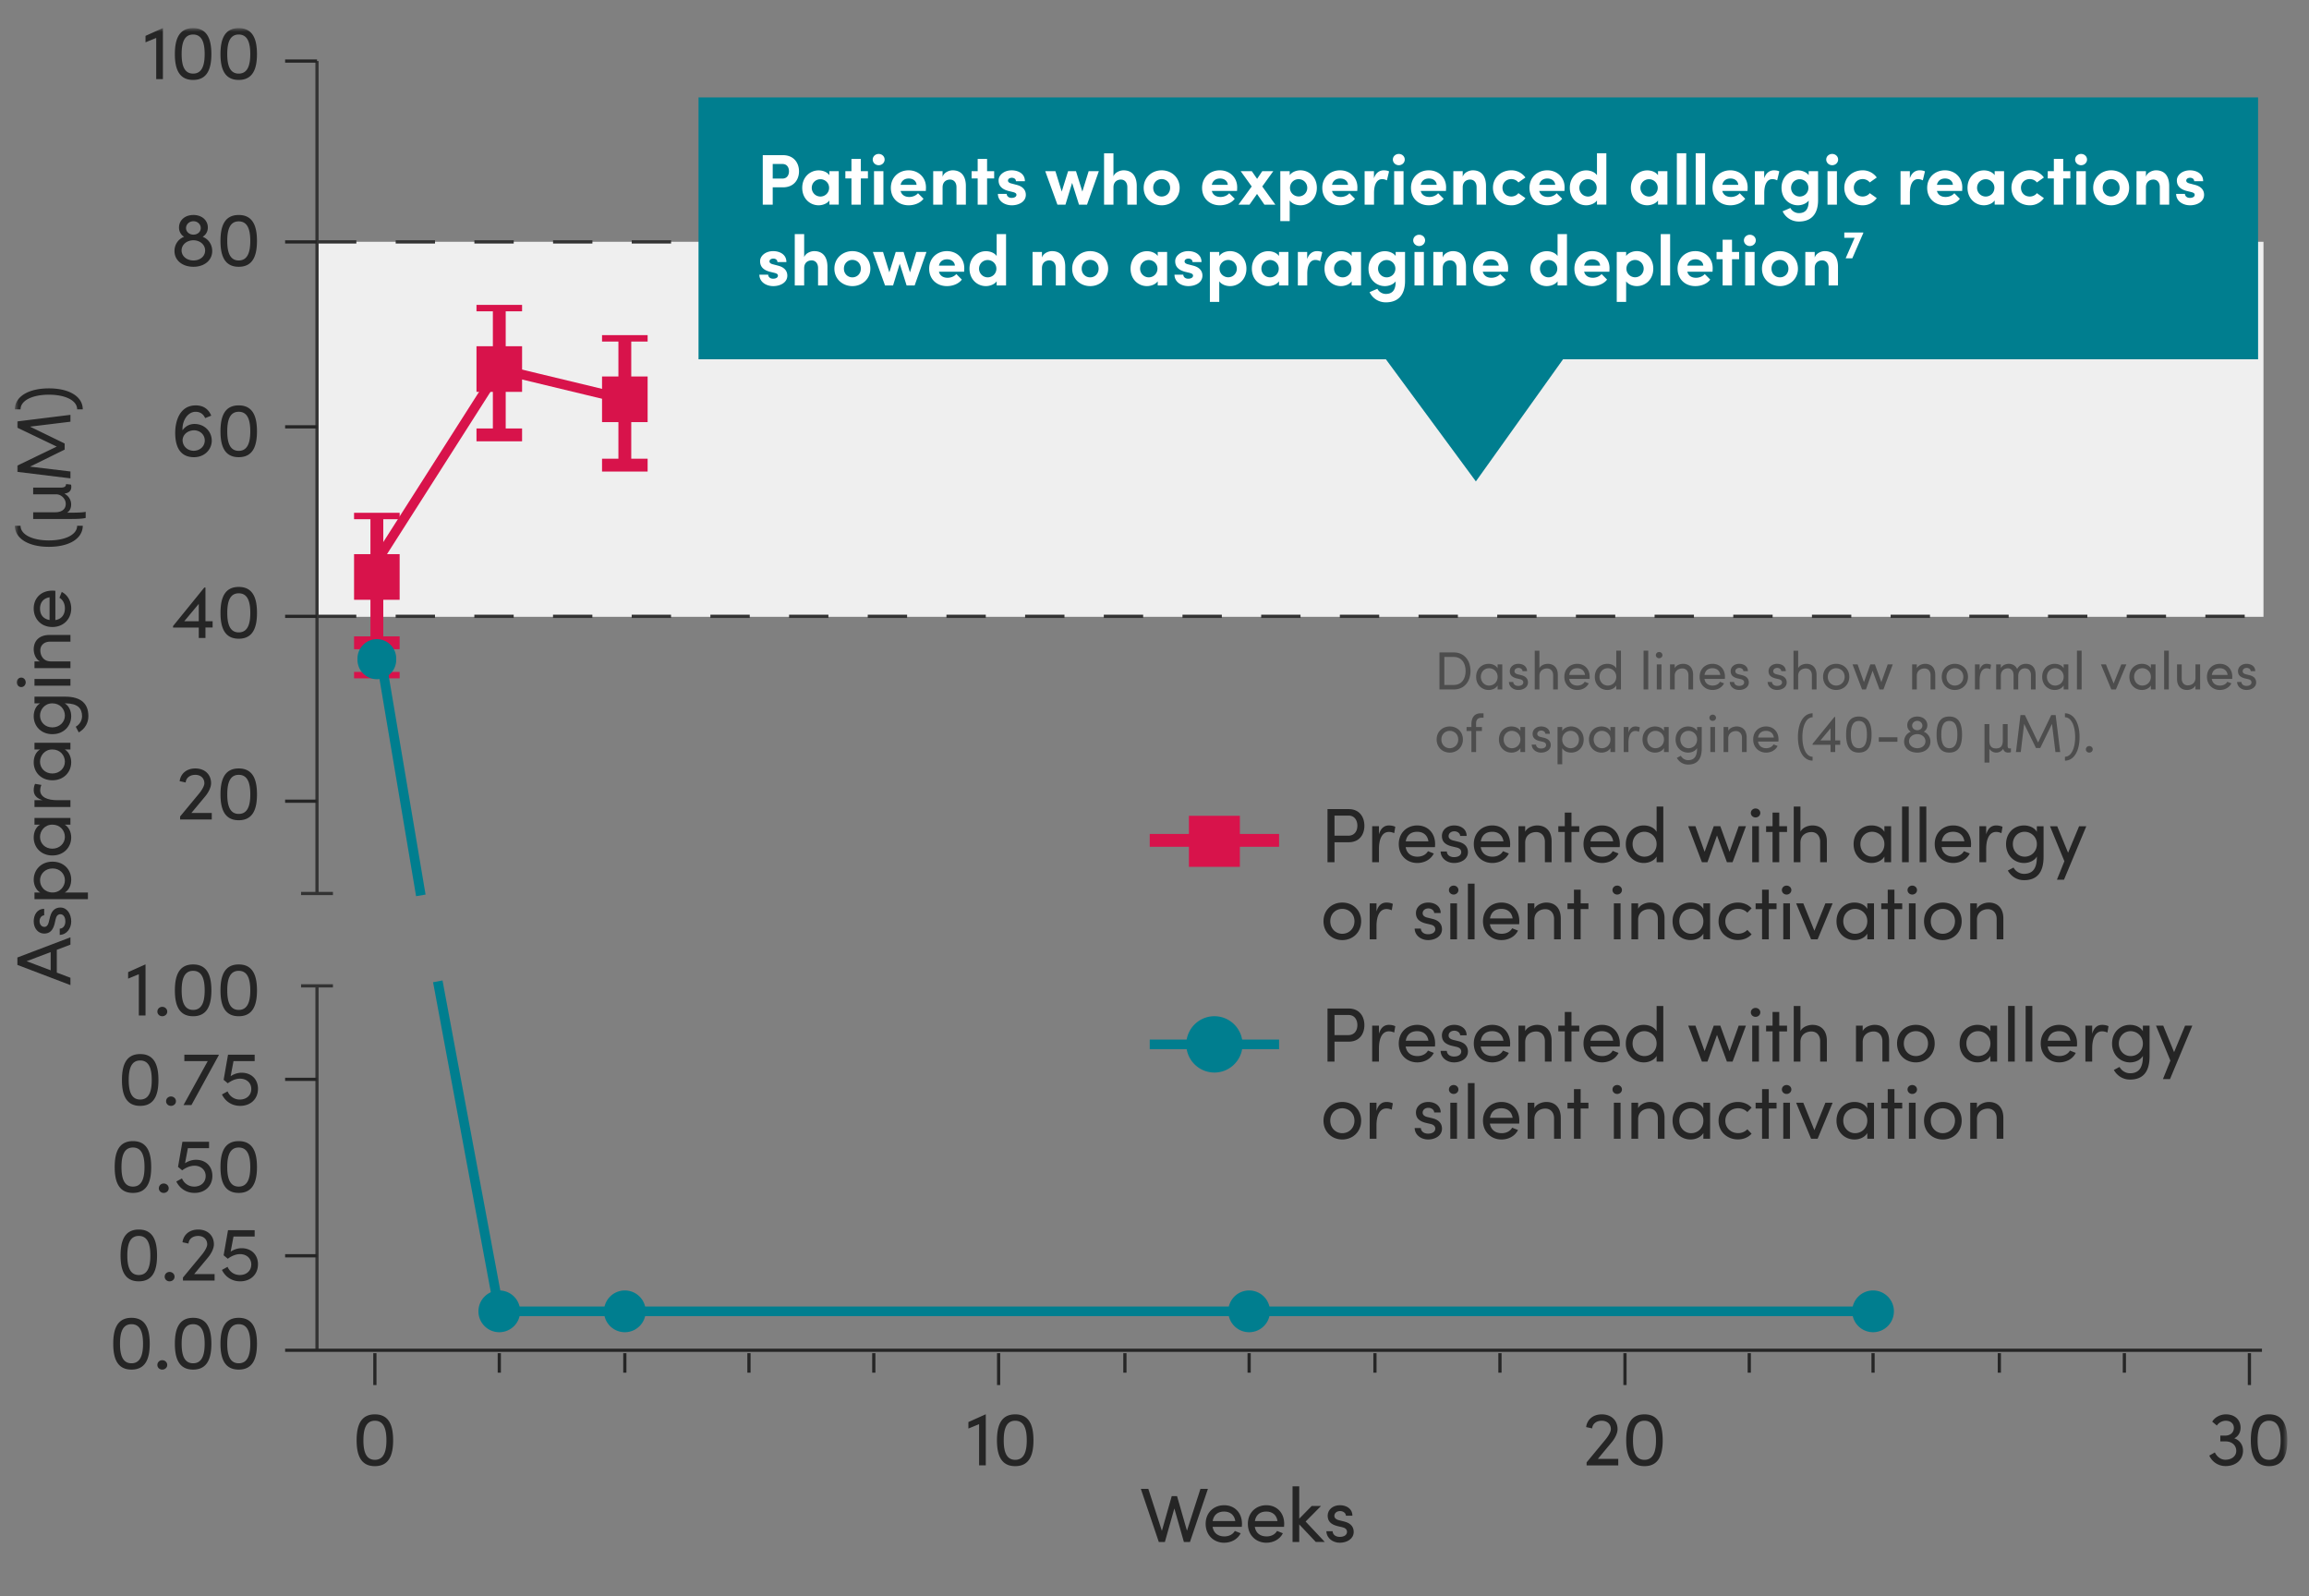 <svg height="215" viewBox="0 0 311 215" width="311" xmlns="http://www.w3.org/2000/svg" xmlns:xlink="http://www.w3.org/1999/xlink"><rect x="0" y="0" width="311" height="215" fill="#808080" stroke="none"/><mask id="a" fill="#fff"><path d="m0 204h306.08v-204h-306.08z" fill="#fff" fill-rule="evenodd"/></mask><g fill="none" fill-rule="evenodd"><path d="m42.693 83.077h262.176v-50.512h-262.176z" fill="#efefef"/><path d="m161.689 200.534-1.815 5.636-1.338-4.66h-.715l-1.327 4.68-1.826-5.656h-1.007l2.417 7.152h.82l1.276-4.516 1.285 4.516h.82l2.416-7.152z" fill="#252525"/><g transform="translate(2 3.79)"><path d="m164.381 201.083c-.114-.83-.705-1.287-1.504-1.287-.82 0-1.4.415-1.545 1.287h3.05zm.882.778h-3.941c.135.862.756 1.288 1.587 1.288.59 0 1.14-.25 1.41-.737l.789.311c-.426.84-1.298 1.277-2.23 1.277-1.38 0-2.49-1.007-2.49-2.543 0-1.537 1.11-2.512 2.49-2.512 1.379 0 2.405.975 2.405 2.512 0 .135-.01.27-.02.404zm4.804-.778c-.114-.83-.705-1.287-1.503-1.287-.82 0-1.4.415-1.545 1.287zm.882.778h-3.941c.134.862.757 1.288 1.586 1.288.592 0 1.14-.25 1.412-.737l.787.311c-.424.84-1.296 1.277-2.229 1.277-1.38 0-2.49-1.007-2.49-2.543 0-1.537 1.11-2.512 2.49-2.512 1.378 0 2.406.975 2.406 2.512 0 .135-.01.27-.021.404zm4.276 2.035-2.23-2.366v2.366h-.902v-7.494h.903v4.36l1.679-1.714h1.255l-2.074 2.097 2.582 2.751zm1.424-1.443h.84c.01.415.373.758.964.758.612 0 .975-.28.975-.675 0-.363-.28-.55-.664-.633l-.664-.155c-.809-.218-1.275-.613-1.275-1.392 0-.8.684-1.411 1.66-1.411.818 0 1.67.436 1.67 1.411h-.873c-.01-.373-.394-.623-.778-.623-.467 0-.777.281-.777.654 0 .333.31.51.622.582l.716.176c1.006.249 1.266.852 1.266 1.4 0 .904-.872 1.455-1.878 1.455-.871 0-1.763-.55-1.804-1.547m-171.826-78.003-3.236 1.224 3.236 1.226zm.829-.311v3.071l1.836.696v.987l-7.146-2.72v-.997l7.146-2.719v.986zm.394-2.008v-.84c.414-.01.757-.373.757-.965 0-.613-.28-.977-.674-.977-.363 0-.55.28-.633.665l-.154.664c-.218.81-.613 1.277-1.39 1.277-.8 0-1.411-.685-1.411-1.66 0-.821.436-1.672 1.41-1.672v.872c-.373.011-.623.394-.623.779 0 .467.282.779.654.779.332 0 .509-.312.581-.624l.176-.716c.249-1.007.852-1.267 1.4-1.267.903 0 1.453.872 1.453 1.88 0 .871-.55 1.764-1.546 1.805m-.964-8.949c-.964 0-1.69.705-1.69 1.598 0 .862.653 1.64 1.69 1.64 1.047 0 1.66-.851 1.66-1.64 0-.893-.686-1.598-1.66-1.598m-.011-.915c1.535 0 2.52 1.09 2.52 2.42 0 .726-.29 1.41-.86 1.733h3.111v.903h-7.197v-.903h.766c-.56-.322-.87-1.027-.87-1.723 0-1.329 1.006-2.43 2.53-2.43m-.021-4.984c-1.047 0-1.659.85-1.659 1.65 0 .882.684 1.587 1.66 1.587.964 0 1.69-.705 1.69-1.588 0-.872-.654-1.65-1.69-1.65zm-2.405-.904h4.842v.904h-.767c.56.32.871 1.027.871 1.722 0 1.328-1.005 2.43-2.53 2.43-1.535 0-2.52-1.091-2.52-2.42 0-.727.29-1.411.86-1.732h-.756zm.083-4.591.85.144c-.124.26-.166.52-.166.707 0 .965 1.027 1.349 2.302 1.349h1.774v.914h-4.843v-.914h1.099c-.851-.25-1.203-.716-1.203-1.36 0-.343.093-.696.187-.84m2.322-4.632c-1.047 0-1.659.85-1.659 1.65 0 .883.684 1.589 1.66 1.589.964 0 1.69-.706 1.69-1.588 0-.873-.654-1.65-1.69-1.65zm-2.405-.903h4.842v.903h-.767c.56.322.871 1.027.871 1.723 0 1.329-1.005 2.429-2.53 2.429-1.535 0-2.52-1.09-2.52-2.418 0-.727.29-1.412.86-1.734h-.756zm2.405-5.307c-1.047 0-1.659.85-1.659 1.65 0 .882.684 1.588 1.66 1.588.964 0 1.69-.706 1.69-1.588 0-.872-.654-1.65-1.69-1.65zm-2.405-.903h4.107c2.291 0 3.152 1.038 3.152 2.636 0 .882-.446 1.703-1.297 2.18l-.404-.768c.55-.301.85-.873.85-1.412 0-1.069-.6-1.733-2.24-1.733h-.093c.56.322.871 1.027.871 1.723 0 1.328-1.005 2.428-2.53 2.428-1.535 0-2.52-1.09-2.52-2.418 0-.727.3-1.411.86-1.733h-.756z" fill="#252525"/><path d="m2.645 88.565h4.843v-.903h-4.843zm-1.785.187c-.341 0-.6-.291-.6-.634 0-.352.259-.643.6-.643.344 0 .602.29.602.643 0 .343-.258.634-.602.634zm3.828-7.019h2.8v.903h-2.749c-.808 0-1.306.499-1.306 1.174 0 .674.383 1.484 1.431 1.484h2.624v.903h-4.843v-.903h.736c-.59-.29-.84-1.08-.84-1.609 0-1.204.788-1.962 2.147-1.952m-.011-5.068c-.83.114-1.285.705-1.285 1.505 0 .82.414 1.401 1.285 1.547zm.778-.883v3.945c.861-.135 1.287-.757 1.287-1.588 0-.591-.25-1.142-.737-1.412l.311-.789c.84.426 1.276 1.298 1.276 2.232 0 1.38-1.006 2.49-2.541 2.49-1.536 0-2.51-1.11-2.51-2.49s.974-2.408 2.51-2.408c.135 0 .269.01.404.02zm-.871-5.922c-2.759 0-4.574-1.121-4.584-2.834h.768c0 1.183 1.575 1.972 3.816 1.972 2.24 0 3.805-.789 3.805-1.972h.758c-.01 1.713-1.794 2.834-4.563 2.834m2.126-7.143c.394.207.872.695.872 1.442 0 .457-.167.883-.55 1.1h.621c.55 0 1.473-.01 1.888-.113v.82c-.311.103-1.047.145-1.845.145h-5.227v-.904h2.965c.778 0 1.421-.331 1.421-1.13 0-.603-.435-1.038-.84-1.205a1.33 1.33 0 0 0 -.467-.083h-3.08v-.902h3.642c.55 0 .766-.115.788-.478l.663.073a.886.886 0 0 1 .042.311c0 .446-.25.81-.892.892v.032zm.778-9.708-5.445.664 4.667 2.273v.82l-4.667 2.294 5.445.654v.924l-7.146-.872v-.851l5.3-2.554-5.3-2.543v-.851l7.146-.883zm.902-1.667c0-1.183-1.566-1.972-3.806-1.972s-3.816.79-3.816 1.972h-.768c.01-1.713 1.825-2.823 4.584-2.823 2.769 0 4.553 1.11 4.563 2.823zm41.658 138.863c0-1.432-.312-2.637-1.556-2.637s-1.545 1.205-1.545 2.637c0 1.412.3 2.626 1.545 2.626 1.244 0 1.556-1.214 1.556-2.626m-4.014 0c0-1.93.508-3.498 2.458-3.498s2.458 1.568 2.458 3.498c0 1.91-.508 3.478-2.458 3.478s-2.458-1.568-2.458-3.478m84.741-3.498v6.871h-.902v-5.553l-1.441.592v-.872l2.312-1.038zm5.519 3.498c0-1.432-.311-2.637-1.555-2.637-1.245 0-1.546 1.205-1.546 2.637 0 1.412.301 2.626 1.546 2.626 1.244 0 1.555-1.214 1.555-2.626m-4.014 0c0-1.93.509-3.498 2.459-3.498s2.457 1.568 2.457 3.498c0 1.91-.507 3.478-2.457 3.478s-2.459-1.568-2.459-3.478m83.684 2.501v.873h-4.264v-.405l2.551-3.083c.426-.52.716-1.069.716-1.38 0-.685-.488-1.143-1.224-1.143s-1.244.415-1.296 1.028l-.81-.176c.135-1.029.945-1.713 2.106-1.713 1.275 0 2.126.799 2.126 2.003 0 .53-.342 1.225-.788 1.755l-1.867 2.241h2.749zm5.084-2.501c0-1.432-.311-2.637-1.556-2.637-1.244 0-1.545 1.205-1.545 2.637 0 1.412.301 2.626 1.545 2.626 1.245 0 1.556-1.214 1.556-2.626m-4.014 0c0-1.93.509-3.498 2.458-3.498 1.95 0 2.458 1.568 2.458 3.498 0 1.91-.508 3.478-2.458 3.478s-2.458-1.568-2.458-3.478m83.08 1.391c0 1.245-.974 2.076-2.354 2.076a2.37 2.37 0 0 1 -2.188-1.411l.746-.426c.301.612.83.985 1.41.985.852 0 1.473-.476 1.473-1.193 0-.769-.6-1.276-1.441-1.276h-.705v-.78h.643c.715 0 1.182-.425 1.182-1.037 0-.581-.436-.965-1.09-.965-.466 0-.942.249-1.201.644l-.623-.52c.343-.59 1.078-.985 1.846-.985 1.182 0 1.97.715 1.97 1.805 0 .644-.321 1.174-.85 1.422.705.228 1.182.862 1.182 1.66m5.064-1.39c0-1.432-.31-2.637-1.556-2.637-1.243 0-1.544 1.205-1.544 2.637 0 1.412.3 2.626 1.544 2.626 1.245 0 1.556-1.214 1.556-2.626m-4.014 0c0-1.93.509-3.498 2.458-3.498 1.95 0 2.458 1.568 2.458 3.498 0 1.91-.508 3.478-2.458 3.478s-2.458-1.568-2.458-3.478m-283.899-13.002c0-1.433-.31-2.637-1.556-2.637-1.244 0-1.545 1.204-1.545 2.637 0 1.411.3 2.626 1.545 2.626s1.556-1.215 1.556-2.626m-4.013 0c0-1.931.507-3.498 2.457-3.498s2.459 1.567 2.459 3.498c0 1.91-.509 3.477-2.459 3.477s-2.457-1.568-2.457-3.477m5.945 2.854c0-.374.3-.643.654-.643.363 0 .673.27.673.643 0 .364-.31.623-.673.623-.353 0-.654-.26-.654-.623m6.369-2.854c0-1.433-.31-2.637-1.556-2.637-1.244 0-1.545 1.204-1.545 2.637 0 1.411.3 2.626 1.545 2.626s1.556-1.215 1.556-2.626m-4.013 0c0-1.931.507-3.498 2.457-3.498s2.459 1.567 2.459 3.498c0 1.91-.509 3.477-2.459 3.477s-2.457-1.568-2.457-3.477m10.155 0c0-1.433-.31-2.637-1.555-2.637s-1.546 1.204-1.546 2.637c0 1.411.301 2.626 1.546 2.626s1.555-1.215 1.555-2.626m-4.013 0c0-1.931.508-3.498 2.458-3.498s2.458 1.567 2.458 3.498c0 1.91-.508 3.477-2.458 3.477s-2.458-1.568-2.458-3.477m-9.445-11.889c0-1.432-.31-2.637-1.555-2.637-1.244 0-1.546 1.205-1.546 2.637 0 1.412.302 2.626 1.546 2.626 1.245 0 1.555-1.214 1.555-2.626m-4.013 0c0-1.93.508-3.498 2.458-3.498s2.458 1.567 2.458 3.498c0 1.91-.508 3.478-2.458 3.478s-2.458-1.569-2.458-3.478m5.945 2.854c0-.373.301-.643.654-.643.363 0 .674.27.674.643 0 .364-.31.624-.674.624-.353 0-.654-.26-.654-.624m6.722-.353v.873h-4.263v-.406l2.552-3.082c.425-.52.716-1.07.716-1.38 0-.685-.488-1.143-1.224-1.143s-1.245.415-1.296 1.028l-.81-.177c.135-1.028.944-1.712 2.106-1.712 1.275 0 2.126.798 2.126 2.003 0 .529-.343 1.225-.789 1.755l-1.867 2.241h2.75zm5.841-1.318c0 1.38-1.005 2.294-2.396 2.294-1.171 0-2.032-.653-2.456-1.536l.756-.415c.27.622.85 1.1 1.66 1.1.88 0 1.534-.571 1.534-1.423 0-.85-.674-1.39-1.503-1.39-.56 0-1.142.238-1.66.623l-.56-.467.591-3.384h3.589v.861h-2.85l-.386 2.035c.405-.28.945-.467 1.473-.467 1.296 0 2.21.851 2.21 2.17m-15.285-13.094c0-1.432-.31-2.637-1.556-2.637-1.243 0-1.545 1.205-1.545 2.637 0 1.412.302 2.626 1.545 2.626 1.245 0 1.556-1.214 1.556-2.626m-4.014 0c0-1.93.508-3.498 2.458-3.498s2.458 1.567 2.458 3.498c0 1.91-.508 3.478-2.458 3.478s-2.458-1.568-2.458-3.478m5.946 2.855c0-.374.3-.643.653-.643.364 0 .674.269.674.643 0 .363-.31.623-.674.623-.352 0-.653-.26-.653-.623m7.209-1.671c0 1.38-1.006 2.293-2.396 2.293-1.172 0-2.032-.653-2.457-1.536l.757-.415c.269.623.85 1.1 1.659 1.1.881 0 1.535-.57 1.535-1.422 0-.851-.675-1.39-1.504-1.39-.56 0-1.141.238-1.66.622l-.56-.467.592-3.384h3.588v.862h-2.851l-.385 2.034c.404-.28.944-.467 1.472-.467 1.297 0 2.21.852 2.21 2.17m5.105-1.184c0-1.432-.31-2.637-1.555-2.637s-1.546 1.205-1.546 2.637c0 1.412.301 2.626 1.546 2.626s1.555-1.214 1.555-2.626m-4.013 0c0-1.93.508-3.498 2.458-3.498s2.458 1.567 2.458 3.498c0 1.91-.508 3.478-2.458 3.478s-2.458-1.568-2.458-3.478m-9.258-11.724c0-1.433-.31-2.637-1.556-2.637-1.244 0-1.545 1.204-1.545 2.637 0 1.411.301 2.626 1.545 2.626 1.246 0 1.556-1.215 1.556-2.626m-4.013 0c0-1.931.507-3.499 2.457-3.499s2.459 1.568 2.459 3.499c0 1.909-.509 3.477-2.459 3.477s-2.457-1.568-2.457-3.477m5.946 2.854c0-.374.3-.643.653-.643.363 0 .673.27.673.643 0 .364-.31.623-.673.623-.353 0-.654-.26-.654-.623m7.095-6.27v.073l-3.682 6.716h-1.068l3.267-5.928h-3.153v-.86zm5.281 4.599c0 1.38-1.005 2.294-2.396 2.294-1.171 0-2.032-.654-2.456-1.537l.756-.414c.27.622.85 1.1 1.66 1.1.88 0 1.534-.571 1.534-1.423 0-.85-.674-1.39-1.503-1.39-.56 0-1.142.238-1.66.622l-.56-.466.591-3.384h3.589v.86h-2.85l-.386 2.036c.405-.28.945-.468 1.473-.468 1.296 0 2.21.852 2.21 2.17m-15.149-16.755v6.87h-.902v-5.552l-1.442.592v-.873l2.313-1.037zm1.599 6.352c0-.374.3-.643.654-.643.363 0 .673.27.673.643 0 .364-.31.623-.673.623-.353 0-.654-.26-.654-.623m6.369-2.854c0-1.432-.31-2.637-1.556-2.637-1.244 0-1.545 1.205-1.545 2.637 0 1.412.3 2.626 1.545 2.626s1.556-1.214 1.556-2.626m-4.013 0c0-1.93.507-3.498 2.457-3.498s2.459 1.567 2.459 3.498c0 1.91-.509 3.478-2.459 3.478s-2.457-1.569-2.457-3.478m10.155 0c0-1.432-.31-2.637-1.555-2.637s-1.546 1.205-1.546 2.637c0 1.412.301 2.626 1.546 2.626s1.555-1.214 1.555-2.626m-4.013 0c0-1.93.508-3.498 2.458-3.498s2.458 1.567 2.458 3.498c0 1.91-.508 3.478-2.458 3.478s-2.458-1.569-2.458-3.478m-1.174-23.897v.872h-4.263v-.405l2.552-3.082c.425-.52.716-1.069.716-1.381 0-.685-.488-1.142-1.224-1.142s-1.245.415-1.296 1.028l-.81-.177c.135-1.027.944-1.712 2.106-1.712 1.275 0 2.126.799 2.126 2.003 0 .53-.343 1.224-.789 1.755l-1.867 2.24h2.75zm5.189-2.501c0-1.432-.31-2.637-1.556-2.637-1.243 0-1.545 1.205-1.545 2.637 0 1.411.302 2.626 1.545 2.626 1.245 0 1.556-1.215 1.556-2.626m-4.014 0c0-1.93.508-3.498 2.458-3.498s2.458 1.567 2.458 3.498c0 1.91-.508 3.477-2.458 3.477s-2.458-1.568-2.458-3.477m-2.928-23.329v-2.335l-1.95 2.335zm1.867.85h-.964v1.403h-.903v-1.402h-3.464v-.197l4.211-5.19h.156v4.536h.964zm5.075-1.971c0-1.432-.31-2.637-1.556-2.637-1.243 0-1.545 1.205-1.545 2.637 0 1.412.302 2.626 1.545 2.626 1.245 0 1.556-1.214 1.556-2.626m-4.014 0c0-1.93.508-3.498 2.458-3.498s2.458 1.567 2.458 3.498c0 1.91-.508 3.478-2.458 3.478s-2.458-1.569-2.458-3.478m-2.119-23.225c0-.758-.6-1.34-1.41-1.37-.84 0-1.535.539-1.577 1.307 0 .831.643 1.433 1.473 1.453.872 0 1.514-.602 1.514-1.39m.944.02c0 1.153-.923 2.233-2.406 2.233-1.66 0-2.52-1.132-2.52-3.28 0-1.6.622-3.696 2.769-3.696.777 0 1.627.28 2.085 1.38l-.82.332c-.28-.633-.778-.851-1.286-.851-1.048 0-1.836 1.174-1.763 2.502a1.926 1.926 0 0 1 1.618-.861c1.38 0 2.323 1.058 2.323 2.24m5.189-1.244c0-1.432-.31-2.637-1.556-2.637-1.243 0-1.545 1.205-1.545 2.637 0 1.412.302 2.626 1.545 2.626 1.245 0 1.556-1.214 1.556-2.626m-4.014 0c0-1.93.508-3.498 2.458-3.498s2.458 1.567 2.458 3.498c0 1.91-.508 3.478-2.458 3.478s-2.458-1.569-2.458-3.478m-4.639-27.378c0 .498.435.883.996.883.56 0 .985-.374.985-.882 0-.51-.425-.924-.985-.924s-.996.415-.996.924m2.572 3.02c0-.809-.725-1.38-1.576-1.38-.871 0-1.597.58-1.597 1.37 0 .767.694 1.35 1.597 1.35.933 0 1.576-.583 1.576-1.34m.954.063c0 1.265-1.058 2.128-2.53 2.128-1.483 0-2.552-.863-2.552-2.119 0-.881.508-1.618 1.297-1.92a1.422 1.422 0 0 1 -.685-1.256c0-.954.778-1.681 1.94-1.681 1.15 0 1.94.727 1.94 1.68 0 .572-.28.998-.696 1.257.778.302 1.286 1.039 1.286 1.91m5.127-1.349c0-1.432-.31-2.637-1.556-2.637-1.243 0-1.545 1.205-1.545 2.637 0 1.412.302 2.626 1.545 2.626 1.245 0 1.556-1.214 1.556-2.626m-4.014 0c0-1.93.508-3.498 2.458-3.498s2.458 1.567 2.458 3.498c0 1.91-.508 3.478-2.458 3.478s-2.458-1.569-2.458-3.478m-7.753-28.664v6.87h-.902v-5.552l-1.441.592v-.872l2.313-1.038zm5.623 3.498c0-1.432-.31-2.637-1.555-2.637s-1.546 1.205-1.546 2.637c0 1.412.301 2.626 1.546 2.626s1.555-1.214 1.555-2.626m-4.013 0c0-1.93.508-3.498 2.458-3.498s2.458 1.567 2.458 3.498c0 1.91-.508 3.478-2.458 3.478s-2.458-1.569-2.458-3.478m10.156 0c0-1.432-.31-2.637-1.556-2.637-1.244 0-1.545 1.205-1.545 2.637 0 1.412.3 2.626 1.545 2.626s1.556-1.214 1.556-2.626m-4.013 0c0-1.93.507-3.498 2.457-3.498s2.459 1.567 2.459 3.498c0 1.91-.509 3.478-2.459 3.478s-2.457-1.569-2.457-3.478" fill="#252525" mask="url(#a)"/><path d="m152.858 110.263h17.42v-1.73h-17.42z" fill="#d8134b" mask="url(#a)"/><path d="m180.825 107.421c0-.665-.342-1.36-1.192-1.36h-1.888v2.71h1.837c.891 0 1.243-.665 1.243-1.35m.945 0c0 1.131-.613 2.231-2.127 2.231h-1.898v2.689h-.943v-7.153h2.841c1.514 0 2.126 1.123 2.126 2.233m4.163.156-.146.85a1.7 1.7 0 0 0 -.705-.166c-.965 0-1.348 1.028-1.348 2.304v1.775h-.914v-4.846h.914v1.099c.249-.851.715-1.204 1.358-1.204.342 0 .695.093.84.188m4.462 1.95c-.114-.83-.705-1.286-1.504-1.286-.82 0-1.4.414-1.545 1.286zm.882.78h-3.942c.135.86.757 1.286 1.587 1.286.59 0 1.14-.248 1.41-.737l.79.311c-.426.842-1.298 1.278-2.23 1.278-1.38 0-2.49-1.008-2.49-2.544 0-1.537 1.11-2.512 2.49-2.512 1.378 0 2.405.975 2.405 2.512 0 .135-.01.27-.02.405zm.759.591h.84c.01.415.374.758.965.758.612 0 .975-.28.975-.675 0-.363-.28-.551-.664-.634l-.663-.155c-.81-.218-1.276-.612-1.276-1.392 0-.8.685-1.411 1.66-1.411.818 0 1.669.436 1.669 1.411h-.87c-.012-.373-.395-.622-.779-.622-.467 0-.778.281-.778.654 0 .332.311.51.622.582l.716.176c1.006.248 1.265.852 1.265 1.4 0 .904-.871 1.455-1.877 1.455-.87 0-1.763-.551-1.805-1.547m8.466-1.371c-.115-.83-.706-1.286-1.504-1.286-.82 0-1.4.414-1.545 1.286h3.048zm.881.78h-3.941c.135.86.757 1.286 1.587 1.286.591 0 1.14-.248 1.41-.737l.789.311c-.425.842-1.297 1.278-2.23 1.278-1.38 0-2.49-1.008-2.49-2.544 0-1.537 1.11-2.512 2.49-2.512 1.379 0 2.406.975 2.406 2.512 0 .135-.01.27-.02.405zm5.604-.77v2.803h-.903v-2.75c0-.81-.497-1.308-1.172-1.308-.674 0-1.483.383-1.483 1.433v2.625h-.902v-4.846h.902v.737c.29-.592 1.078-.842 1.608-.842 1.203 0 1.96.79 1.95 2.148m3.725-1.266h-1.047v4.07h-.903v-4.07h-.87v-.777h.87v-1.837h.903v1.837h1.047zm4.565 1.256c-.114-.83-.704-1.286-1.502-1.286-.821 0-1.4.414-1.546 1.286zm.882.78h-3.94c.134.86.757 1.286 1.586 1.286.591 0 1.14-.248 1.411-.737l.788.311c-.425.842-1.296 1.278-2.23 1.278-1.38 0-2.489-1.008-2.489-2.544 0-1.537 1.11-2.512 2.49-2.512 1.378 0 2.405.975 2.405 2.512 0 .135-.01.27-.02.405zm4.971-.406c0-1.048-.85-1.66-1.649-1.66-.882 0-1.586.685-1.586 1.66 0 .965.704 1.692 1.586 1.692.871 0 1.649-.654 1.649-1.692zm.902-5.054v7.493h-.902v-.767c-.321.56-1.027.872-1.721.872-1.328 0-2.428-1.008-2.428-2.534 0-1.535 1.09-2.522 2.417-2.522.726 0 1.41.291 1.732.862v-3.404zm11.133 2.647-1.805 4.847h-.758l-1.337-3.604-1.286 3.604h-.746l-1.847-4.847h.975l1.235 3.444 1.233-3.444h.882l1.244 3.444 1.234-3.444zm.844 4.846h.902v-4.846h-.902zm-.187-6.633c0-.342.29-.602.633-.602.352 0 .643.26.643.602 0 .343-.29.604-.643.604-.343 0-.633-.26-.633-.604zm4.876 2.564h-1.048v4.07h-.902v-4.07h-.871v-.777h.87v-1.837h.903v1.837h1.048zm5.364 1.266v2.803h-.903v-2.75c0-.81-.497-1.308-1.172-1.308-.674 0-1.483.383-1.483 1.433v2.625h-.902v-7.493h.902v3.384c.29-.592 1.078-.842 1.608-.842 1.202 0 1.96.79 1.95 2.148m7.75.364c0-1.048-.85-1.66-1.648-1.66-.882 0-1.587.685-1.587 1.66 0 .965.705 1.692 1.587 1.692.871 0 1.649-.654 1.649-1.692zm.903-2.407v4.846h-.902v-.767c-.322.56-1.027.872-1.722.872-1.327 0-2.427-1.008-2.427-2.534 0-1.535 1.09-2.522 2.417-2.522.726 0 1.41.291 1.732.862v-.757zm1.476 4.846h.902v-7.493h-.902zm2.366 0h.901v-7.493h-.901zm6.025-2.813c-.113-.83-.704-1.286-1.502-1.286-.82 0-1.4.414-1.545 1.286h3.048zm.883.78h-3.941c.134.86.757 1.286 1.586 1.286.592 0 1.14-.248 1.412-.737l.787.311c-.424.842-1.296 1.278-2.229 1.278-1.38 0-2.49-1.008-2.49-2.544 0-1.537 1.11-2.512 2.49-2.512 1.378 0 2.406.975 2.406 2.512 0 .135-.01.27-.021.405zm4.256-2.73-.146.85a1.7 1.7 0 0 0 -.705-.166c-.965 0-1.348 1.028-1.348 2.304v1.775h-.914v-4.846h.914v1.099c.249-.851.715-1.204 1.358-1.204.342 0 .695.093.84.188m4.627 2.324c0-1.048-.85-1.66-1.648-1.66-.882 0-1.587.685-1.587 1.66 0 .965.705 1.692 1.587 1.692.87 0 1.648-.654 1.648-1.692zm.903-2.407v4.11c0 2.293-1.037 3.155-2.635 3.155-.88 0-1.7-.446-2.177-1.298l.767-.404c.3.55.871.85 1.41.85 1.068 0 1.732-.601 1.732-2.241v-.093c-.32.56-1.026.872-1.72.872-1.328 0-2.428-1.008-2.428-2.534 0-1.535 1.089-2.522 2.416-2.522.727 0 1.411.3 1.732.862v-.757zm5.759 0-3.007 7.202h-.954l1.007-2.491-1.94-4.711h.974l1.463 3.57 1.483-3.57zm-98.575 12.793c0-.995-.747-1.66-1.64-1.66-.881 0-1.618.665-1.618 1.66 0 1.007.737 1.692 1.618 1.692.893 0 1.64-.685 1.64-1.692m-4.17 0c0-1.536 1.152-2.512 2.53-2.512 1.38 0 2.542.976 2.542 2.512s-1.162 2.543-2.542 2.543c-1.378 0-2.53-1.007-2.53-2.543m9.338-2.325-.146.85a1.7 1.7 0 0 0 -.705-.165c-.965 0-1.348 1.028-1.348 2.304v1.775h-.913v-4.847h.913v1.1c.249-.851.715-1.204 1.358-1.204.343 0 .695.093.84.187m2.939 3.322h.84c.01.415.373.757.964.757.612 0 .976-.28.976-.674 0-.363-.28-.551-.664-.634l-.664-.155c-.81-.218-1.276-.612-1.276-1.392 0-.8.685-1.411 1.66-1.411.818 0 1.67.436 1.67 1.411h-.872c-.01-.373-.394-.622-.778-.622-.467 0-.778.281-.778.654 0 .332.311.51.622.582l.716.176c1.006.248 1.266.852 1.266 1.4 0 .903-.872 1.455-1.878 1.455-.87 0-1.763-.552-1.804-1.547m4.804 1.442h.903v-4.846h-.903zm-.187-6.633c0-.342.29-.602.632-.602.354 0 .644.26.644.602 0 .343-.29.603-.644.603-.341 0-.632-.26-.632-.603zm2.553 6.633h.902v-7.493h-.902zm6.026-2.813c-.114-.83-.705-1.286-1.503-1.286-.82 0-1.4.414-1.545 1.286zm.882.78h-3.942c.135.86.758 1.286 1.587 1.286.592 0 1.14-.248 1.411-.737l.788.311c-.424.842-1.296 1.278-2.23 1.278-1.38 0-2.489-1.008-2.489-2.544 0-1.537 1.11-2.512 2.49-2.512 1.378 0 2.406.975 2.406 2.512 0 .135-.01.27-.021.405zm5.604-.77v2.803h-.903v-2.75c0-.81-.498-1.309-1.171-1.309-.675 0-1.483.384-1.483 1.434v2.625h-.903v-4.846h.903v.736c.29-.59 1.078-.84 1.606-.84 1.204 0 1.96.789 1.95 2.147m3.727-1.266h-1.048v4.069h-.902v-4.069h-.872v-.777h.872v-1.837h.902v1.837h1.048zm3.424 4.069h.903v-4.846h-.902v4.846zm-.185-6.633c0-.342.29-.602.632-.602.353 0 .643.26.643.602 0 .343-.29.603-.643.603-.342 0-.632-.26-.632-.603zm7.012 3.83v2.803h-.902v-2.75c0-.81-.498-1.309-1.172-1.309s-1.483.384-1.483 1.434v2.625h-.903v-4.846h.903v.736c.29-.59 1.078-.84 1.607-.84 1.203 0 1.96.789 1.95 2.147m5.229.364c0-1.048-.85-1.66-1.648-1.66-.882 0-1.587.684-1.587 1.66 0 .965.705 1.692 1.587 1.692.871 0 1.648-.654 1.648-1.692zm.903-2.407v4.846h-.903v-.767c-.32.56-1.026.871-1.72.871-1.328 0-2.428-1.007-2.428-2.533 0-1.535 1.089-2.522 2.416-2.522.727 0 1.412.291 1.732.862v-.757zm1.144 2.417c0-1.535 1.213-2.522 2.603-2.522.758 0 1.42.301 1.846.77l-.57.59a1.703 1.703 0 0 0 -1.245-.508c-.954 0-1.721.675-1.721 1.67 0 .997.767 1.672 1.721 1.672a1.71 1.71 0 0 0 1.244-.509l.571.591c-.425.479-1.088.77-1.846.77-1.39 0-2.603-.988-2.603-2.524m7.812-1.64h-1.048v4.069h-.902v-4.069h-.871v-.777h.871v-1.837h.902v1.837h1.048zm.905 4.069h.901v-4.846h-.901zm-.187-6.633c0-.342.29-.602.633-.602.352 0 .642.26.642.602 0 .343-.29.603-.642.603-.344 0-.633-.26-.633-.603zm6.835 1.787-2.022 4.846h-.88l-2.014-4.846h.965l1.494 3.695 1.483-3.695zm4.67 2.407c0-1.048-.85-1.66-1.65-1.66-.881 0-1.586.684-1.586 1.66 0 .965.705 1.692 1.587 1.692.872 0 1.649-.654 1.649-1.692zm.902-2.407v4.846h-.902v-.767c-.322.56-1.027.871-1.722.871-1.327 0-2.427-1.007-2.427-2.533 0-1.535 1.09-2.522 2.417-2.522.726 0 1.41.291 1.732.862v-.757zm3.799.777h-1.047v4.069h-.903v-4.069h-.87v-.777h.87v-1.837h.903v1.837h1.047zm.904 4.069h.903v-4.846h-.903zm-.186-6.633c0-.342.29-.602.632-.602.353 0 .644.26.644.602 0 .343-.291.603-.644.603-.341 0-.632-.26-.632-.603zm6.39 4.194c0-.995-.747-1.66-1.64-1.66-.881 0-1.618.665-1.618 1.66 0 1.007.737 1.692 1.618 1.692.893 0 1.64-.685 1.64-1.692m-4.17 0c0-1.536 1.152-2.512 2.53-2.512 1.38 0 2.542.976 2.542 2.512s-1.162 2.543-2.542 2.543c-1.378 0-2.53-1.007-2.53-2.543m10.686-.364v2.803h-.902v-2.75c0-.81-.498-1.309-1.172-1.309-.675 0-1.483.384-1.483 1.434v2.625h-.903v-4.846h.903v.736c.29-.59 1.078-.84 1.607-.84 1.203 0 1.96.789 1.95 2.147" fill="#252525" mask="url(#a)"/><path d="m158.136 112.96h6.864v-6.872h-6.865z" fill="#d8134b" mask="url(#a)"/><path d="m180.825 134.278c0-.664-.342-1.36-1.192-1.36h-1.889v2.71h1.837c.891 0 1.244-.665 1.244-1.35m.944 0c0 1.132-.612 2.232-2.126 2.232h-1.899v2.689h-.942v-7.153h2.841c1.514 0 2.126 1.122 2.126 2.232m4.161.156-.144.85a1.689 1.689 0 0 0 -.705-.166c-.965 0-1.35 1.029-1.35 2.305v1.775h-.911v-4.847h.912v1.1c.249-.852.716-1.204 1.358-1.204.344 0 .696.093.84.187m4.462 1.951c-.114-.83-.705-1.287-1.503-1.287-.82 0-1.4.415-1.545 1.287zm.882.779h-3.941c.134.862.757 1.287 1.586 1.287.592 0 1.14-.249 1.412-.737l.787.312c-.424.84-1.296 1.276-2.229 1.276-1.38 0-2.49-1.006-2.49-2.543s1.11-2.512 2.49-2.512c1.378 0 2.406.975 2.406 2.512 0 .135-.01.27-.021.405zm.76.591h.84c.01.415.374.758.965.758.611 0 .975-.28.975-.674 0-.364-.28-.55-.664-.634l-.664-.155c-.81-.218-1.275-.613-1.275-1.392 0-.8.684-1.411 1.66-1.411.818 0 1.669.436 1.669 1.411h-.872c-.01-.373-.394-.623-.778-.623-.467 0-.777.282-.777.655 0 .332.31.508.622.581l.715.176c1.007.25 1.266.852 1.266 1.401 0 .904-.871 1.454-1.877 1.454-.872 0-1.763-.55-1.805-1.547m8.466-1.37c-.115-.83-.706-1.287-1.505-1.287-.82 0-1.4.415-1.545 1.287zm.881.779h-3.941c.135.862.756 1.287 1.587 1.287.59 0 1.14-.249 1.41-.737l.789.312c-.426.84-1.297 1.276-2.23 1.276-1.38 0-2.49-1.006-2.49-2.543s1.11-2.512 2.49-2.512c1.379 0 2.405.975 2.405 2.512 0 .135-.01.27-.02.405zm5.603-.768v2.802h-.902v-2.75c0-.81-.498-1.308-1.172-1.308s-1.483.383-1.483 1.432v2.626h-.903v-4.847h.903v.737c.29-.591 1.078-.84 1.607-.84 1.204 0 1.96.788 1.95 2.148m3.726-1.266h-1.048v4.068h-.902v-4.069h-.871v-.778h.871v-1.837h.902v1.837h1.048zm4.565 1.255c-.114-.83-.704-1.287-1.503-1.287-.82 0-1.4.415-1.546 1.287h3.05zm.882.779h-3.94c.134.862.756 1.287 1.586 1.287.59 0 1.14-.249 1.41-.737l.789.312c-.426.84-1.297 1.276-2.23 1.276-1.38 0-2.489-1.006-2.489-2.543s1.11-2.512 2.489-2.512 2.405.975 2.405 2.512c0 .135-.01.27-.02.405zm4.971-.405c0-1.048-.85-1.66-1.65-1.66-.881 0-1.586.684-1.586 1.66 0 .965.705 1.692 1.587 1.692.871 0 1.649-.654 1.649-1.692zm.901-5.055v7.494h-.901v-.768c-.322.56-1.027.872-1.722.872-1.327 0-2.427-1.007-2.427-2.533 0-1.536 1.09-2.522 2.417-2.522.726 0 1.41.291 1.732.861v-3.404zm11.134 2.647-1.805 4.848h-.758l-1.337-3.603-1.286 3.603h-.746l-1.847-4.848h.975l1.235 3.446 1.233-3.446h.882l1.244 3.446 1.234-3.446zm.844 4.847h.902v-4.847h-.902zm-.187-6.633c0-.343.29-.601.633-.601.352 0 .643.258.643.601s-.29.603-.643.603c-.343 0-.633-.26-.633-.603zm4.876 2.565h-1.048v4.068h-.902v-4.069h-.871v-.778h.87v-1.837h.903v1.837h1.048zm5.364 1.266v2.802h-.903v-2.75c0-.81-.497-1.308-1.172-1.308-.674 0-1.483.383-1.483 1.432v2.626h-.902v-7.494h.902v3.384c.29-.591 1.078-.84 1.608-.84 1.202 0 1.96.788 1.95 2.148m8.383 0v2.802h-.902v-2.75c0-.81-.498-1.308-1.171-1.308-.675 0-1.483.383-1.483 1.432v2.626h-.903v-4.847h.903v.737c.29-.591 1.078-.84 1.606-.84 1.204 0 1.96.788 1.95 2.148m5.241.363c0-.996-.747-1.66-1.64-1.66-.88 0-1.617.664-1.617 1.66 0 1.007.736 1.692 1.617 1.692.893 0 1.64-.685 1.64-1.692m-4.169 0c0-1.536 1.151-2.512 2.53-2.512 1.38 0 2.54.976 2.54 2.512s-1.16 2.543-2.54 2.543c-1.379 0-2.53-1.007-2.53-2.543m12.574 0c0-1.048-.85-1.66-1.65-1.66-.881 0-1.586.684-1.586 1.66 0 .965.705 1.692 1.587 1.692.871 0 1.649-.654 1.649-1.692zm.902-2.408v4.847h-.902v-.768c-.322.56-1.027.872-1.722.872-1.327 0-2.427-1.007-2.427-2.533 0-1.536 1.09-2.522 2.417-2.522.726 0 1.41.291 1.732.861v-.757zm1.477 4.847h.902v-7.494h-.902zm2.365 0h.903v-7.494h-.903zm6.027-2.813c-.114-.83-.705-1.287-1.504-1.287-.82 0-1.4.415-1.545 1.287zm.882.779h-3.942c.135.862.757 1.287 1.587 1.287.59 0 1.14-.249 1.41-.737l.79.312c-.426.84-1.298 1.276-2.231 1.276-1.38 0-2.489-1.006-2.489-2.543s1.11-2.512 2.489-2.512c1.38 0 2.406.975 2.406 2.512 0 .135-.01.27-.02.405zm4.255-2.73-.146.85a1.69 1.69 0 0 0 -.705-.166c-.965 0-1.348 1.029-1.348 2.305v1.775h-.914v-4.847h.914v1.1c.249-.852.715-1.204 1.358-1.204.342 0 .695.093.84.187m4.628 2.325c0-1.048-.85-1.66-1.649-1.66-.882 0-1.587.684-1.587 1.66 0 .965.705 1.692 1.587 1.692.872 0 1.65-.654 1.65-1.692zm.902-2.408v4.11c0 2.294-1.037 3.156-2.634 3.156-.881 0-1.7-.447-2.177-1.298l.767-.404c.3.55.87.85 1.41.85 1.068 0 1.732-.601 1.732-2.241v-.094c-.322.56-1.026.872-1.722.872-1.327 0-2.427-1.007-2.427-2.533 0-1.536 1.09-2.522 2.417-2.522.726 0 1.41.3 1.732.861v-.757zm5.759 0-3.007 7.203h-.954l1.006-2.491-1.94-4.712h.975l1.463 3.57 1.483-3.57zm-112.855 12.794c0-.996-.745-1.661-1.638-1.661-.881 0-1.618.665-1.618 1.66 0 1.007.737 1.693 1.618 1.693.893 0 1.639-.686 1.639-1.692m-4.169 0c0-1.536 1.151-2.512 2.53-2.512 1.38 0 2.542.976 2.542 2.512s-1.163 2.543-2.542 2.543-2.53-1.007-2.53-2.543m9.337-2.325-.145.85a1.689 1.689 0 0 0 -.705-.166c-.965 0-1.35 1.029-1.35 2.305v1.775h-.911v-4.847h.912v1.1c.249-.852.716-1.204 1.358-1.204.344 0 .696.093.84.187m2.94 3.321h.84c.01.415.373.758.964.758.612 0 .976-.28.976-.675 0-.363-.28-.55-.664-.633l-.664-.155c-.81-.218-1.276-.613-1.276-1.392 0-.8.685-1.411 1.66-1.411.818 0 1.67.436 1.67 1.411h-.872c-.01-.373-.394-.623-.778-.623-.467 0-.778.281-.778.654 0 .333.311.51.622.582l.716.176c1.006.249 1.266.852 1.266 1.401 0 .904-.872 1.454-1.878 1.454-.87 0-1.763-.55-1.804-1.547m4.804 1.443h.903v-4.847h-.903zm-.187-6.633c0-.343.29-.601.632-.601.354 0 .644.258.644.601s-.29.602-.644.602c-.341 0-.632-.26-.632-.602zm2.553 6.633h.902v-7.494h-.902zm6.026-2.813c-.114-.83-.705-1.287-1.503-1.287-.82 0-1.4.415-1.545 1.287zm.882.778h-3.942c.135.862.758 1.288 1.587 1.288.592 0 1.14-.249 1.411-.737l.788.311c-.424.84-1.296 1.277-2.23 1.277-1.38 0-2.489-1.007-2.489-2.543 0-1.537 1.11-2.512 2.49-2.512 1.378 0 2.406.975 2.406 2.512 0 .135-.01.27-.021.404zm5.604-.768v2.803h-.903v-2.75c0-.81-.498-1.308-1.171-1.308-.675 0-1.483.383-1.483 1.432v2.626h-.903v-4.847h.903v.737c.29-.591 1.078-.84 1.606-.84 1.204 0 1.96.788 1.95 2.147m3.727-1.266h-1.048v4.069h-.902v-4.069h-.872v-.778h.872v-1.837h.902v1.837h1.048zm3.424 4.069h.903v-4.847h-.902v4.847zm-.185-6.633c0-.343.29-.601.632-.601.353 0 .643.258.643.601s-.29.602-.643.602c-.342 0-.632-.26-.632-.602zm7.012 3.83v2.803h-.902v-2.75c0-.81-.498-1.308-1.172-1.308s-1.483.383-1.483 1.432v2.626h-.903v-4.847h.903v.737c.29-.591 1.078-.84 1.607-.84 1.203 0 1.96.788 1.95 2.147m5.229.364c0-1.048-.85-1.661-1.648-1.661-.882 0-1.587.685-1.587 1.66 0 .966.705 1.693 1.587 1.693.871 0 1.648-.654 1.648-1.692zm.903-2.408v4.847h-.903v-.768c-.32.56-1.026.872-1.72.872-1.328 0-2.428-1.007-2.428-2.533 0-1.536 1.089-2.522 2.416-2.522.727 0 1.412.291 1.732.861v-.757zm1.144 2.418c0-1.535 1.213-2.522 2.603-2.522.758 0 1.42.301 1.846.768l-.57.592a1.707 1.707 0 0 0 -1.245-.51c-.954 0-1.721.676-1.721 1.672s.767 1.671 1.721 1.671a1.71 1.71 0 0 0 1.244-.508l.571.591c-.425.478-1.088.769-1.846.769-1.39 0-2.603-.987-2.603-2.523m7.812-1.64h-1.048v4.069h-.902v-4.069h-.871v-.778h.871v-1.837h.902v1.837h1.048zm.905 4.069h.901v-4.847h-.901zm-.187-6.633c0-.343.29-.601.633-.601.352 0 .642.258.642.601s-.29.602-.642.602c-.344 0-.633-.26-.633-.602zm6.835 1.786-2.022 4.847h-.88l-2.014-4.847h.965l1.494 3.696 1.483-3.696zm4.67 2.408c0-1.048-.85-1.661-1.65-1.661-.881 0-1.586.685-1.586 1.66 0 .966.705 1.693 1.587 1.693.872 0 1.649-.654 1.649-1.692zm.902-2.408v4.847h-.902v-.768c-.322.56-1.027.872-1.722.872-1.327 0-2.427-1.007-2.427-2.533 0-1.536 1.09-2.522 2.417-2.522.726 0 1.41.291 1.732.861v-.757zm3.799.778h-1.047v4.069h-.903v-4.069h-.87v-.778h.87v-1.837h.903v1.837h1.047zm.904 4.069h.903v-4.847h-.903zm-.186-6.633c0-.343.29-.601.632-.601.353 0 .644.258.644.601s-.291.602-.644.602c-.341 0-.632-.26-.632-.602zm6.39 4.194c0-.996-.747-1.661-1.64-1.661-.881 0-1.618.665-1.618 1.66 0 1.007.737 1.693 1.618 1.693.893 0 1.64-.686 1.64-1.692m-4.17 0c0-1.536 1.152-2.512 2.53-2.512 1.38 0 2.542.976 2.542 2.512s-1.162 2.543-2.542 2.543c-1.378 0-2.53-1.007-2.53-2.543m10.686-.364v2.803h-.902v-2.75c0-.81-.498-1.308-1.172-1.308-.675 0-1.483.383-1.483 1.432v2.626h-.903v-4.847h.903v.737c.29-.591 1.078-.84 1.607-.84 1.203 0 1.96.788 1.95 2.147" fill="#252525" mask="url(#a)"/><path d="m152.858 136.877h17.421" fill="#009baf" mask="url(#a)"/><path d="m152.858 137.525h17.42v-1.298h-17.42z" fill="#007e8f" mask="url(#a)"/><path d="m164.71 136.877a3.143 3.143 0 0 1 -3.142 3.144 3.143 3.143 0 0 1 -3.14-3.144 3.143 3.143 0 0 1 3.14-3.145 3.143 3.143 0 0 1 3.142 3.145" fill="#007e8f" mask="url(#a)"/><path d="m161.568 134.381a2.497 2.497 0 0 0 -2.493 2.496 2.497 2.497 0 0 0 2.493 2.495 2.497 2.497 0 0 0 2.493-2.495 2.497 2.497 0 0 0 -2.493-2.496m0 6.289a3.796 3.796 0 0 1 -3.79-3.793c0-2.092 1.7-3.794 3.79-3.794s3.79 1.702 3.79 3.794c0 2.091-1.7 3.793-3.79 3.793" fill="#007e8f" mask="url(#a)"/><g fill="#d8134b"><path d="m79.089 42.213h6.14v-.865h-6.14zm0 17.51h6.14v-1.73h-6.14z" mask="url(#a)"/><path d="m81.294 59.015h1.73v-17.455h-1.73z" mask="url(#a)"/><path d="m79.089 53.064h6.14v-6.146h-6.14zm-33.401 34.51h6.14v-.865h-6.14zm16.491-49.434h6.14v-.865h-6.14zm0 17.51h6.14v-1.73h-6.14z" mask="url(#a)"/><path d="m64.384 54.941h1.73v-17.456h-1.73z" mask="url(#a)"/><path d="m62.179 48.991h6.14v-6.146h-6.14zm-16.491 17.152h6.14v-.865h-6.14zm0 17.51h6.14v-1.731h-6.14z" mask="url(#a)"/><path d="m47.894 82.945h1.73v-17.456h-1.73z" mask="url(#a)"/><path d="m45.688 76.994h6.14v-6.146h-6.14z" mask="url(#a)"/></g><path d="m68.058 172.832a2.81 2.81 0 0 1 -2.81 2.812 2.81 2.81 0 0 1 -2.808-2.812 2.81 2.81 0 0 1 2.808-2.812 2.81 2.81 0 0 1 2.81 2.812m16.91 0a2.81 2.81 0 0 1 -2.81 2.812 2.81 2.81 0 0 1 -2.808-2.812 2.81 2.81 0 0 1 2.809-2.812 2.81 2.81 0 0 1 2.809 2.812m84.087 0a2.81 2.81 0 0 1 -2.81 2.812 2.81 2.81 0 0 1 -2.808-2.812 2.81 2.81 0 0 1 2.809-2.812 2.81 2.81 0 0 1 2.809 2.812m84.036 0a2.81 2.81 0 0 1 -2.81 2.812 2.81 2.81 0 0 1 -2.808-2.812 2.81 2.81 0 0 1 2.809-2.812 2.81 2.81 0 0 1 2.81 2.812" fill="#007e8f" mask="url(#a)"/><path d="m65.248 173.481h185.034v-1.298h-185.034z" fill="#007e8f" mask="url(#a)"/><path d="m64.611 172.951-8.282-44.446 1.274-.239 8.284 44.447zm-10.569-56.035-5.635-33.431 1.28-.217 5.633 33.432z" fill="#007e8f" mask="url(#a)"/><path d="m82.007 50.622-16.91-4.074.303-1.262 16.91 4.074z" fill="#d8134b" mask="url(#a)"/><path d="m49.305 72.136-1.093-.698 16.49-25.87 1.094.699z" fill="#d8134b" mask="url(#a)"/><path d="m51.366 84.994a2.609 2.609 0 1 1 -5.215 0 2.609 2.609 0 1 1 5.215 0" fill="#007e8f" mask="url(#a)"/><path d="m40.481 116.588h.432v-112.156h-.432zm0 61.487h.432v-49.083h-.432z" fill="#333" mask="url(#a)"/><path d="m36.403 4.432h4.295m-4.295.217h4.294v-.433h-4.294zm0 24.359h4.294v-.433h-4.294zm0 24.692h4.295m-4.295.216h4.294v-.433h-4.294zm0 25.525h4.294v-.432h-4.294zm0 24.897h4.294v-.433h-4.294z" fill="#252525" mask="url(#a)"/><path d="m38.55 116.773h4.294v-.432h-4.293z" fill="#333" mask="url(#a)"/><path d="m36.403 141.8h4.294v-.433h-4.294zm0 23.765h4.294v-.432h-4.294zm.001 12.727h266.26v-.433h-266.261zm11.873 4.472h.433v-4.299h-.433zm84.013 0h.431v-4.299h-.432zm84.363 0h.432v-4.299h-.432zm84.104 0h.433v-4.299h-.433zm-235.724-1.674h.432v-2.625h-.432zm16.91 0h.432v-2.625h-.432zm16.718 0h.432v-2.625h-.432zm16.815 0h.432v-2.625h-.432zm33.821 0h.433v-2.625h-.433zm16.733 0h.432v-2.625h-.432zm16.946 0h.432v-2.625h-.432zm16.837 0h.433v-2.625h-.433zm33.58 0h.432v-2.625h-.432zm16.673 0h.432v-2.625h-.432zm17.009 0h.432v-2.625h-.432zm16.841 0h.432v-2.625h-.432z" fill="#252525" mask="url(#a)"/><path d="m38.55 129.209h4.294v-.433h-4.293zm2.148-100.195h5.299v-.442h-5.299zm10.598 0h5.299v-.442h-5.299zm10.598 0h5.299v-.442h-5.299zm10.598 0h5.299v-.442h-5.299zm10.598 0h5.299v-.442h-5.299zm10.599 0h5.299v-.442h-5.3v.442zm10.597 0h5.299v-.442h-5.299zm10.599 0h5.299v-.442h-5.3v.442zm10.598 0h5.299v-.442h-5.3v.442zm10.598 0h5.299v-.442h-5.3v.442zm10.598 0h5.299v-.442h-5.3v.442zm10.598 0h5.299v-.442h-5.3v.442zm10.599 0h5.299v-.442h-5.3v.442zm10.597 0h5.299v-.442h-5.3v.442zm10.598 0h5.299v-.442h-5.3v.442zm10.598 0h5.3v-.442h-5.3zm10.599 0h5.299v-.442h-5.3v.442zm10.598 0h5.299v-.442h-5.3v.442zm10.598 0h5.299v-.442h-5.3v.442zm10.598 0h5.299v-.442h-5.3v.442zm10.598 0h5.299v-.442h-5.3v.442zm10.598 0h5.299v-.442h-5.3v.442zm10.598 0h5.299v-.442h-5.3v.442zm10.598 0h5.3v-.442h-5.3zm10.599 0h5.299v-.442h-5.3v.442zm-254.355 50.432h5.299v-.442h-5.299zm10.598 0h5.299v-.442h-5.299zm10.598 0h5.299v-.442h-5.299zm10.598 0h5.299v-.442h-5.299zm10.598 0h5.299v-.442h-5.299zm10.599 0h5.299v-.442h-5.3v.442zm10.597 0h5.299v-.442h-5.299zm10.599 0h5.299v-.442h-5.3v.442zm10.598 0h5.299v-.442h-5.3v.442zm10.598 0h5.299v-.442h-5.3v.442zm10.598 0h5.299v-.442h-5.3v.442zm10.598 0h5.299v-.442h-5.3v.442zm10.599 0h5.299v-.442h-5.3v.442zm10.597 0h5.299v-.442h-5.3v.442zm10.598 0h5.299v-.442h-5.3v.442zm10.598 0h5.3v-.442h-5.3zm10.599 0h5.299v-.442h-5.3v.442zm10.598 0h5.299v-.442h-5.3v.442zm10.598 0h5.299v-.442h-5.3v.442zm10.598 0h5.299v-.442h-5.3v.442zm10.598 0h5.299v-.442h-5.3v.442zm10.598 0h5.299v-.442h-5.3v.442zm10.598 0h5.299v-.442h-5.3v.442zm10.598 0h5.3v-.442h-5.3zm10.599 0h5.299v-.442h-5.3v.442z" fill="#333" mask="url(#a)"/></g><path d="m94.085 13.123v35.27h92.582l12.12 16.447 11.739-16.447h93.618v-35.27z" fill="#007e8f"/><path d="m105.448 20.898h-2.712v6.666h1.341v-2.332h1.37c1.506 0 2.172-1.064 2.172-2.157 0-1.094-.666-2.177-2.171-2.177zm-.068 3.154h-1.303v-1.964h1.322c.628 0 .869.503.869.987 0 .474-.241.977-.888.977zm6.33-.997v.542c-.318-.455-.926-.648-1.447-.648-1.158 0-2.21.9-2.21 2.35 0 1.452 1.052 2.352 2.21 2.352.502 0 1.129-.203 1.447-.648v.56h1.264v-4.508zm-1.206 3.416a1.167 1.167 0 0 1 -1.168-1.171c0-.668.531-1.161 1.168-1.161.589 0 1.168.464 1.168 1.16 0 .688-.55 1.172-1.168 1.172zm6.398-3.416h-.955v-1.654h-1.265v1.654h-.82v.977h.82v3.532h1.265v-3.532h.955zm1.448-.803c.443 0 .8-.338.8-.764s-.357-.755-.8-.755c-.435 0-.802.33-.802.755 0 .426.367.764.801.764zm-.628 5.312h1.264v-4.509h-1.264zm6.996-2.332c0-1.383-1.052-2.293-2.335-2.293-1.293 0-2.393.91-2.393 2.37 0 1.394 1.013 2.342 2.393 2.342.791 0 1.583-.31 2.007-.88l-.743-.745c-.27.319-.724.503-1.177.503-.608 0-1.033-.29-1.168-.813h3.397c.01-.203.02-.358.02-.484zm-3.416-.338c.135-.61.589-.852 1.1-.852.57 0 1.014.32 1.052.852zm7.006-1.954c-.444 0-1.158.26-1.351.87v-.755h-1.264v4.509h1.264v-2.312c0-.823.56-1.065 1.013-1.065.434 0 .86.32.86 1.035v2.342h1.263v-2.477c.01-1.355-.608-2.148-1.785-2.148zm5.597.115h-.955v-1.654h-1.265v1.654h-.82v.977h.82v3.532h1.265v-3.532h.955zm2.374 4.596c.926 0 1.891-.464 1.891-1.413 0-.367-.135-1.045-1.216-1.335l-.743-.193c-.25-.068-.444-.174-.444-.387 0-.233.232-.378.521-.378.3 0 .55.165.55.465h1.207c.01-1.065-.956-1.47-1.776-1.47-1.042 0-1.766.647-1.766 1.344 0 .474.155 1.122 1.313 1.432l.598.145c.338.087.492.184.492.377 0 .262-.28.416-.647.416-.443 0-.665-.28-.665-.541h-1.187c.01.996.926 1.538 1.872 1.538zm10.354-4.596-.85 2.748-.858-2.748h-1.062l-.858 2.748-.85-2.748h-1.37l1.64 4.509h1.081l.898-2.932.926 2.932h1.081l1.592-4.509zm4.69-.115c-.434 0-1.158.25-1.351.822v-3.116h-1.264v6.918h1.264v-2.312c0-.823.56-1.065 1.013-1.065.434 0 .859.32.859 1.035v2.342h1.264v-2.477c.01-1.355-.608-2.148-1.785-2.148zm5.143 4.711c1.284 0 2.422-.929 2.422-2.351 0-1.432-1.138-2.36-2.422-2.36-1.283 0-2.422.928-2.422 2.36 0 1.422 1.139 2.351 2.422 2.351zm0-1.18c-.627 0-1.139-.474-1.139-1.171 0-.706.512-1.18 1.14-1.18.626 0 1.138.474 1.138 1.18 0 .697-.512 1.17-1.139 1.17zm10.171-1.239c0-1.383-1.052-2.293-2.335-2.293-1.293 0-2.393.91-2.393 2.37 0 1.394 1.013 2.342 2.393 2.342.791 0 1.582-.31 2.007-.88l-.743-.745c-.27.319-.724.503-1.177.503-.608 0-1.033-.29-1.168-.813h3.397c.01-.203.019-.358.019-.484zm-3.416-.338c.135-.61.589-.852 1.1-.852.57 0 1.013.32 1.052.852zm8.559 2.67-1.766-2.448 1.486-2.06h-1.486l-.694 1.034-.714-1.035h-1.496l1.486 2.061-1.785 2.448h1.486l1.013-1.442.994 1.442zm3.378-4.624c-.512 0-1.13.202-1.448.657v-.542h-1.264v6.725h1.264v-2.777c.319.455.936.648 1.448.648 1.158 0 2.21-.9 2.21-2.351s-1.052-2.36-2.21-2.36zm-.241 3.52c-.59 0-1.168-.463-1.168-1.16 0-.687.55-1.17 1.168-1.17.636 0 1.158.512 1.158 1.17 0 .667-.522 1.16-1.158 1.16zm7.913-1.228c0-1.383-1.052-2.293-2.336-2.293-1.293 0-2.393.91-2.393 2.37 0 1.394 1.013 2.342 2.393 2.342.791 0 1.583-.31 2.007-.88l-.743-.745c-.27.319-.723.503-1.177.503-.608 0-1.033-.29-1.168-.813h3.397c.01-.203.02-.358.02-.484zm-3.417-.338c.135-.61.589-.852 1.1-.852.57 0 1.014.32 1.052.852zm6.967-1.954c-.56 0-1.07.318-1.322 1.073v-.958h-1.254v4.509h1.264v-1.548c0-1.287.444-1.887 1.09-1.887.155 0 .377.02.647.165l.29-1.21c-.203-.106-.473-.145-.715-.145zm2.027-.688c.444 0 .8-.338.8-.764s-.356-.755-.8-.755c-.434 0-.801.33-.801.755 0 .426.367.764.801.764zm-.627 5.312h1.264v-4.509h-1.264zm6.996-2.332c0-1.383-1.052-2.293-2.335-2.293-1.293 0-2.394.91-2.394 2.37 0 1.394 1.014 2.342 2.394 2.342.79 0 1.582-.31 2.007-.88l-.743-.745c-.27.319-.724.503-1.178.503-.608 0-1.032-.29-1.167-.813h3.397c.01-.203.019-.358.019-.484zm-3.416-.338c.135-.61.588-.852 1.1-.852.57 0 1.013.32 1.052.852zm7.006-1.954c-.444 0-1.158.26-1.351.87v-.755h-1.265v4.509h1.265v-2.312c0-.823.56-1.065 1.013-1.065.434 0 .859.32.859 1.035v2.342h1.264v-2.477c.01-1.355-.608-2.148-1.785-2.148zm5.191 4.711a2.28 2.28 0 0 0 1.901-.968l-.946-.667c-.202.28-.579.455-.945.455-.714 0-1.197-.513-1.197-1.18 0-.659.483-1.171 1.197-1.171.366 0 .743.174.945.454l.946-.667a2.305 2.305 0 0 0 -1.9-.968c-1.313 0-2.471.92-2.471 2.351 0 1.432 1.158 2.361 2.47 2.361zm7.18-2.419c0-1.383-1.052-2.293-2.336-2.293-1.293 0-2.393.91-2.393 2.37 0 1.394 1.013 2.342 2.393 2.342.792 0 1.583-.31 2.008-.88l-.744-.745c-.27.319-.723.503-1.177.503-.608 0-1.032-.29-1.167-.813h3.396c.01-.203.02-.358.02-.484zm-3.416-.338c.135-.61.588-.852 1.1-.852.569 0 1.013.32 1.051.852zm7.777-4.248v2.951c-.318-.455-.926-.648-1.447-.648-1.158 0-2.21.9-2.21 2.35 0 1.452 1.052 2.352 2.21 2.352.502 0 1.129-.203 1.447-.648v.56h1.264v-6.917zm-1.206 5.825a1.167 1.167 0 0 1 -1.168-1.171c0-.668.531-1.161 1.168-1.161.589 0 1.168.464 1.168 1.16 0 .688-.55 1.172-1.168 1.172zm9.428-3.416v.542c-.318-.455-.926-.648-1.448-.648-1.157 0-2.21.9-2.21 2.35 0 1.452 1.053 2.352 2.21 2.352.502 0 1.13-.203 1.448-.648v.56h1.264v-4.508zm-1.206 3.416a1.167 1.167 0 0 1 -1.168-1.171c0-.668.53-1.161 1.168-1.161.588 0 1.167.464 1.167 1.16 0 .688-.55 1.172-1.167 1.172zm3.744 1.093h1.264v-6.918h-1.264zm2.538 0h1.264v-6.918h-1.264zm6.996-2.332c0-1.383-1.052-2.293-2.335-2.293-1.293 0-2.394.91-2.394 2.37 0 1.394 1.014 2.342 2.394 2.342.79 0 1.582-.31 2.007-.88l-.743-.745c-.27.319-.724.503-1.178.503-.607 0-1.032-.29-1.167-.813h3.397c.01-.203.019-.358.019-.484zm-3.416-.338c.135-.61.588-.852 1.1-.852.57 0 1.013.32 1.052.852zm6.967-1.954c-.56 0-1.071.318-1.322 1.073v-.958h-1.255v4.509h1.265v-1.548c0-1.287.444-1.887 1.09-1.887.154 0 .376.02.647.165l.29-1.21c-.204-.106-.474-.145-.715-.145zm4.67.115v.532c-.328-.435-.936-.638-1.447-.638-1.158 0-2.21.9-2.21 2.35 0 1.452 1.052 2.352 2.21 2.352.502 0 1.12-.203 1.447-.639v.068c0 1.18-.51 1.626-1.322 1.626-.482 0-.945-.29-1.138-.697l-1.052.455a2.39 2.39 0 0 0 2.19 1.374c1.593 0 2.587-.92 2.587-2.893v-3.89zm-1.206 3.416a1.167 1.167 0 0 1 -1.167-1.171c0-.668.53-1.161 1.167-1.161.589 0 1.168.464 1.168 1.16 0 .688-.55 1.172-1.168 1.172zm4.372-4.219c.444 0 .8-.338.8-.764s-.356-.755-.8-.755c-.435 0-.801.33-.801.755 0 .426.366.764.8.764zm-.628 5.312h1.265v-4.509h-1.265zm4.729.087a2.28 2.28 0 0 0 1.9-.968l-.945-.667c-.203.28-.579.455-.946.455-.714 0-1.196-.513-1.196-1.18 0-.659.482-1.171 1.196-1.171.367 0 .743.174.946.454l.946-.667a2.305 2.305 0 0 0 -1.901-.968c-1.313 0-2.47.92-2.47 2.351 0 1.432 1.157 2.361 2.47 2.361zm7.681-4.711c-.56 0-1.071.318-1.322 1.073v-.958h-1.254v4.509h1.264v-1.548c0-1.287.444-1.887 1.09-1.887.154 0 .376.02.647.165l.29-1.21c-.204-.106-.474-.145-.715-.145zm5.742 2.292c0-1.383-1.052-2.293-2.336-2.293-1.293 0-2.393.91-2.393 2.37 0 1.394 1.013 2.342 2.393 2.342.792 0 1.583-.31 2.008-.88l-.743-.745c-.27.319-.724.503-1.178.503-.608 0-1.032-.29-1.167-.813h3.396c.01-.203.02-.358.02-.484zm-3.416-.338c.135-.61.588-.852 1.1-.852.57 0 1.013.32 1.052.852zm7.777-1.839v.542c-.318-.455-.926-.648-1.447-.648-1.158 0-2.21.9-2.21 2.35 0 1.452 1.052 2.352 2.21 2.352.502 0 1.129-.203 1.447-.648v.56h1.265v-4.508zm-1.206 3.416a1.167 1.167 0 0 1 -1.167-1.171c0-.668.53-1.161 1.167-1.161.589 0 1.168.464 1.168 1.16 0 .688-.55 1.172-1.168 1.172zm5.935 1.18a2.28 2.28 0 0 0 1.9-.968l-.945-.667c-.203.28-.579.455-.946.455-.714 0-1.196-.513-1.196-1.18 0-.659.482-1.171 1.196-1.171.367 0 .743.174.946.454l.946-.667a2.305 2.305 0 0 0 -1.901-.968c-1.313 0-2.47.92-2.47 2.351 0 1.432 1.157 2.361 2.47 2.361zm5.462-4.596h-.956v-1.654h-1.264v1.654h-.82v.977h.82v3.532h1.264v-3.532h.956zm1.447-.803c.444 0 .801-.338.801-.764s-.357-.755-.8-.755c-.435 0-.802.33-.802.755 0 .426.367.764.801.764zm-.627 5.312h1.264v-4.509h-1.264zm4.68.087c1.283 0 2.422-.929 2.422-2.351 0-1.432-1.139-2.36-2.422-2.36s-2.422.928-2.422 2.36c0 1.422 1.139 2.351 2.422 2.351zm0-1.18c-.627 0-1.139-.474-1.139-1.171 0-.706.512-1.18 1.139-1.18s1.139.474 1.139 1.18c0 .697-.512 1.17-1.139 1.17zm6.031-3.531c-.444 0-1.158.26-1.35.87v-.755h-1.265v4.509h1.264v-2.312c0-.823.56-1.065 1.013-1.065.435 0 .86.32.86 1.035v2.342h1.263v-2.477c.01-1.355-.608-2.148-1.785-2.148zm4.594 4.711c.926 0 1.89-.464 1.89-1.413 0-.367-.134-1.045-1.215-1.335l-.743-.193c-.251-.068-.444-.174-.444-.387 0-.233.232-.378.521-.378.3 0 .55.165.55.465h1.206c.01-1.065-.955-1.47-1.775-1.47-1.042 0-1.766.647-1.766 1.344 0 .474.154 1.122 1.312 1.432l.599.145c.337.087.492.184.492.377 0 .262-.28.416-.647.416-.444 0-.666-.28-.666-.541h-1.187c.01.996.927 1.538 1.872 1.538zm-190.825 10.885c.926 0 1.89-.465 1.89-1.413 0-.367-.134-1.045-1.215-1.335l-.743-.194c-.25-.067-.444-.174-.444-.387 0-.232.232-.377.521-.377.3 0 .55.165.55.465h1.206c.01-1.065-.955-1.471-1.775-1.471-1.042 0-1.766.648-1.766 1.345 0 .474.154 1.122 1.312 1.432l.599.145c.337.087.492.184.492.377 0 .261-.28.416-.647.416-.444 0-.666-.28-.666-.542h-1.187c.01.997.927 1.539 1.873 1.539zm5.51-4.712c-.435 0-1.158.251-1.351.822v-3.115h-1.265v6.918h1.265v-2.313c0-.822.56-1.064 1.013-1.064.434 0 .859.32.859 1.035v2.342h1.264v-2.477c.01-1.355-.608-2.148-1.785-2.148zm5.143 4.712c1.283 0 2.422-.929 2.422-2.351 0-1.432-1.139-2.361-2.422-2.361-1.284 0-2.422.929-2.422 2.36 0 1.423 1.138 2.352 2.422 2.352zm0-1.18c-.627 0-1.139-.475-1.139-1.171 0-.707.512-1.18 1.139-1.18s1.139.473 1.139 1.18c0 .696-.512 1.17-1.14 1.17zm8.608-3.416-.85 2.748-.858-2.748h-1.062l-.859 2.748-.849-2.748h-1.37l1.64 4.509h1.081l.897-2.932.927 2.932h1.08l1.593-4.509zm6.464 2.177c0-1.384-1.05-2.293-2.334-2.293-1.293 0-2.394.91-2.394 2.37 0 1.394 1.014 2.342 2.394 2.342.79 0 1.582-.31 2.007-.88l-.743-.746c-.27.32-.724.503-1.178.503-.607 0-1.032-.29-1.167-.812h3.397c.01-.203.019-.358.019-.484zm-3.415-.339c.135-.61.588-.851 1.1-.851.57 0 1.013.32 1.052.851zm7.778-4.248v2.952c-.319-.455-.927-.648-1.448-.648-1.158 0-2.21.9-2.21 2.35 0 1.452 1.052 2.352 2.21 2.352.502 0 1.13-.203 1.448-.648v.56h1.264v-6.917h-1.264zm-1.207 5.825a1.167 1.167 0 0 1 -1.167-1.17c0-.668.53-1.161 1.167-1.161.589 0 1.168.464 1.168 1.16 0 .688-.55 1.171-1.168 1.171zm8.656-3.531c-.444 0-1.158.261-1.35.87v-.754h-1.265v4.509h1.264v-2.313c0-.822.56-1.064 1.014-1.064.434 0 .858.32.858 1.035v2.342h1.264v-2.477c.01-1.355-.607-2.148-1.785-2.148zm5.144 4.712c1.283 0 2.422-.929 2.422-2.351 0-1.432-1.139-2.361-2.422-2.361-1.284 0-2.423.929-2.423 2.36 0 1.423 1.14 2.352 2.423 2.352zm0-1.18c-.628 0-1.14-.475-1.14-1.171 0-.707.512-1.18 1.14-1.18.627 0 1.138.473 1.138 1.18 0 .696-.511 1.17-1.138 1.17zm9.099-3.416v.542c-.318-.455-.926-.648-1.447-.648-1.158 0-2.21.9-2.21 2.35 0 1.452 1.052 2.352 2.21 2.352.502 0 1.129-.203 1.447-.648v.56h1.264v-4.508zm-1.206 3.415a1.167 1.167 0 0 1 -1.167-1.17c0-.668.53-1.161 1.167-1.161.589 0 1.168.464 1.168 1.16 0 .688-.55 1.171-1.168 1.171zm5.336 1.181c.927 0 1.892-.465 1.892-1.413 0-.367-.135-1.045-1.216-1.335l-.743-.194c-.251-.067-.444-.174-.444-.387 0-.232.232-.377.521-.377.3 0 .55.165.55.465h1.206c.01-1.065-.955-1.471-1.775-1.471-1.042 0-1.766.648-1.766 1.345 0 .474.154 1.122 1.312 1.432l.599.145c.337.087.492.184.492.377 0 .261-.28.416-.647.416-.444 0-.666-.28-.666-.542h-1.187c.01.997.927 1.539 1.872 1.539zm5.607-4.712c-.511 0-1.129.203-1.447.658v-.542h-1.265v6.724h1.265v-2.776c.318.454.936.648 1.447.648 1.158 0 2.21-.9 2.21-2.351 0-1.452-1.052-2.361-2.21-2.361zm-.241 3.522c-.589 0-1.168-.465-1.168-1.161 0-.687.55-1.171 1.168-1.171.637 0 1.158.513 1.158 1.17 0 .668-.521 1.162-1.158 1.162zm6.841-3.406v.542c-.318-.455-.926-.648-1.447-.648-1.158 0-2.21.9-2.21 2.35 0 1.452 1.052 2.352 2.21 2.352.502 0 1.129-.203 1.447-.648v.56h1.265v-4.508zm-1.206 3.415a1.167 1.167 0 0 1 -1.167-1.17c0-.668.53-1.161 1.167-1.161.589 0 1.168.464 1.168 1.16 0 .688-.55 1.171-1.168 1.171zm6.321-3.531c-.56 0-1.071.32-1.322 1.074v-.958h-1.255v4.509h1.265v-1.549c0-1.287.443-1.887 1.09-1.887.154 0 .376.02.646.164l.29-1.209c-.203-.106-.473-.145-.714-.145zm4.67.116v.542c-.318-.455-.926-.648-1.447-.648-1.158 0-2.21.9-2.21 2.35 0 1.452 1.052 2.352 2.21 2.352.502 0 1.129-.203 1.447-.648v.56h1.265v-4.508zm-1.206 3.415a1.167 1.167 0 0 1 -1.167-1.17c0-.668.53-1.161 1.167-1.161.589 0 1.168.464 1.168 1.16 0 .688-.55 1.171-1.168 1.171zm7.131-3.415v.532c-.328-.435-.936-.638-1.447-.638-1.158 0-2.21.9-2.21 2.35 0 1.452 1.052 2.352 2.21 2.352.502 0 1.12-.203 1.447-.639v.068c0 1.18-.511 1.625-1.322 1.625-.482 0-.945-.29-1.138-.696l-1.052.455a2.39 2.39 0 0 0 2.19 1.373c1.593 0 2.586-.919 2.586-2.892v-3.89zm-1.206 3.415a1.167 1.167 0 0 1 -1.167-1.17c0-.668.53-1.161 1.167-1.161.589 0 1.168.464 1.168 1.16 0 .688-.55 1.171-1.168 1.171zm4.372-4.218c.443 0 .8-.339.8-.764 0-.426-.357-.755-.8-.755-.435 0-.801.329-.801.755 0 .425.366.764.8.764zm-.628 5.312h1.264v-4.509h-1.264zm5.153-4.625c-.444 0-1.158.261-1.35.87v-.754h-1.265v4.509h1.264v-2.313c0-.822.56-1.064 1.014-1.064.434 0 .858.32.858 1.035v2.342h1.264v-2.477c.01-1.355-.607-2.148-1.785-2.148zm7.46 2.293c0-1.384-1.052-2.293-2.336-2.293-1.293 0-2.393.91-2.393 2.37 0 1.394 1.013 2.342 2.393 2.342.792 0 1.583-.31 2.007-.88l-.743-.746c-.27.32-.723.503-1.177.503-.608 0-1.032-.29-1.167-.812h3.396c.01-.203.02-.358.02-.484zm-3.416-.339c.135-.61.588-.851 1.1-.851.569 0 1.013.32 1.051.851zm10.073-4.248v2.952c-.318-.455-.925-.648-1.447-.648-1.158 0-2.21.9-2.21 2.35 0 1.452 1.052 2.352 2.21 2.352.502 0 1.13-.203 1.448-.648v.56h1.264v-6.917h-1.264zm-1.205 5.825a1.167 1.167 0 0 1 -1.168-1.17c0-.668.53-1.161 1.168-1.161.588 0 1.167.464 1.167 1.16 0 .688-.55 1.171-1.167 1.171zm8.202-1.238c0-1.384-1.052-2.293-2.335-2.293-1.293 0-2.393.91-2.393 2.37 0 1.394 1.013 2.342 2.393 2.342.791 0 1.582-.31 2.007-.88l-.743-.746c-.27.32-.724.503-1.177.503-.608 0-1.033-.29-1.168-.812h3.397c.01-.203.019-.358.019-.484zm-3.416-.339c.135-.61.589-.851 1.1-.851.57 0 1.013.32 1.052.851zm7.102-1.954c-.511 0-1.129.203-1.447.658v-.542h-1.264v6.724h1.264v-2.776c.318.454.936.648 1.447.648 1.158 0 2.21-.9 2.21-2.351 0-1.452-1.052-2.361-2.21-2.361zm-.241 3.522c-.589 0-1.168-.465-1.168-1.161 0-.687.55-1.171 1.168-1.171.637 0 1.158.513 1.158 1.17 0 .668-.521 1.162-1.158 1.162zm3.455 1.103h1.264v-6.919h-1.264zm6.996-2.332c0-1.384-1.052-2.293-2.336-2.293-1.293 0-2.393.91-2.393 2.37 0 1.394 1.014 2.342 2.393 2.342.792 0 1.583-.31 2.008-.88l-.743-.746c-.27.32-.724.503-1.178.503-.608 0-1.032-.29-1.167-.812h3.396c.01-.203.02-.358.02-.484zm-3.416-.339c.135-.61.588-.851 1.1-.851.57 0 1.013.32 1.052.851zm6.977-1.838h-.956v-1.654h-1.264v1.654h-.82v.977h.82v3.532h1.264v-3.532h.956zm1.447-.803c.444 0 .8-.339.8-.764 0-.426-.356-.755-.8-.755-.434 0-.8.329-.8.755 0 .425.366.764.8.764zm-.627 5.312h1.264v-4.509h-1.264zm4.68.087c1.283 0 2.422-.929 2.422-2.351 0-1.432-1.139-2.361-2.422-2.361-1.284 0-2.422.929-2.422 2.36 0 1.423 1.138 2.352 2.422 2.352zm0-1.18c-.627 0-1.139-.475-1.139-1.171 0-.707.512-1.18 1.139-1.18s1.139.473 1.139 1.18c0 .696-.512 1.17-1.14 1.17zm6.031-3.532c-.444 0-1.158.261-1.35.87v-.754h-1.265v4.509h1.264v-2.313c0-.822.56-1.064 1.013-1.064.435 0 .86.32.86 1.035v2.342h1.263v-2.477c.01-1.355-.608-2.148-1.785-2.148zm2.635-2.509v.716h1.389l-1.206 2.758h.897l1.477-3.397v-.077z" fill="#fff" fill-rule="nonzero"/><path d="m193.88 92.86h1.932c1.417 0 2.248-1.07 2.248-2.48 0-1.418-.831-2.503-2.248-2.503h-1.931v4.983zm.659-.608v-3.767h1.273c1.048 0 1.59.831 1.59 1.894s-.542 1.873-1.59 1.873zm7.175-2.769v.528c-.224-.398-.701-.6-1.207-.6-.926 0-1.685.686-1.685 1.757 0 1.062.766 1.764 1.692 1.764.484 0 .976-.217 1.2-.608v.536h.63v-3.377zm-1.15 2.856c-.614 0-1.106-.506-1.106-1.179 0-.68.492-1.157 1.107-1.157.556 0 1.15.427 1.15 1.157 0 .723-.543 1.179-1.15 1.179zm3.929.593c.702 0 1.31-.383 1.31-1.012 0-.384-.182-.803-.883-.977l-.499-.123c-.217-.05-.434-.173-.434-.404 0-.26.217-.456.543-.456.267 0 .535.174.542.434h.607c0-.68-.593-.984-1.164-.984-.68 0-1.157.427-1.157.984 0 .542.326.817.89.969l.462.108c.268.058.463.188.463.441 0 .275-.253.47-.68.47-.412 0-.665-.238-.672-.528h-.586c.03.695.651 1.078 1.258 1.078zm3.972-3.522c-.368 0-.918.174-1.12.586v-2.356h-.63v5.22h.63v-1.83c0-.73.564-.998 1.034-.998s.817.347.817.911v1.917h.629v-1.953c.007-.947-.52-1.497-1.36-1.497zm5.65 1.75c0-1.07-.716-1.75-1.677-1.75-.962 0-1.736.68-1.736 1.75s.774 1.772 1.736 1.772c.65 0 1.258-.304 1.554-.89l-.55-.216c-.187.34-.57.513-.983.513-.578 0-1.012-.297-1.106-.897h2.748c.007-.094.014-.188.014-.282zm-2.755-.26c.101-.607.506-.897 1.078-.897.556 0 .969.319 1.048.897zm6.337-3.261v2.372c-.224-.398-.702-.6-1.208-.6-.925 0-1.684.686-1.684 1.757 0 1.062.766 1.764 1.692 1.764.484 0 .976-.217 1.2-.608v.536h.629v-5.221h-.63zm-1.15 4.7c-.614 0-1.106-.506-1.106-1.179 0-.68.492-1.157 1.106-1.157.557 0 1.15.427 1.15 1.157 0 .723-.542 1.179-1.15 1.179zm4.828.521h.629v-5.221h-.63zm2.092-4.202c.246 0 .448-.18.448-.419s-.202-.42-.448-.42a.43.43 0 0 0 -.441.42c0 .239.202.42.441.42zm-.31 4.202h.628v-3.377h-.629v3.377zm3.53-3.45c-.369 0-.918.174-1.12.586v-.513h-.63v3.377h.63v-1.83c0-.73.563-.998 1.033-.998s.817.347.817.911v1.917h.63v-1.953c.007-.947-.521-1.497-1.36-1.497zm5.65 1.75c0-1.07-.716-1.75-1.678-1.75-.961 0-1.735.68-1.735 1.75s.774 1.772 1.735 1.772c.651 0 1.258-.304 1.555-.89l-.55-.216c-.188.34-.57.513-.983.513-.578 0-1.012-.297-1.106-.897h2.747c.008-.094.015-.188.015-.282zm-2.755-.26c.101-.607.506-.897 1.077-.897.557 0 .97.319 1.049.897zm4.658 2.032c.702 0 1.31-.383 1.31-1.012 0-.384-.181-.803-.882-.977l-.5-.123c-.216-.05-.433-.173-.433-.404 0-.26.217-.456.542-.456.268 0 .535.174.542.434h.608c0-.68-.593-.984-1.164-.984-.68 0-1.157.427-1.157.984 0 .542.325.817.89.969l.462.108c.267.058.463.188.463.441 0 .275-.253.47-.68.47-.412 0-.665-.238-.673-.528h-.585c.029.695.65 1.078 1.258 1.078zm5.103 0c.702 0 1.31-.383 1.31-1.012 0-.384-.182-.803-.883-.977l-.499-.123c-.217-.05-.434-.173-.434-.404 0-.26.217-.456.543-.456.267 0 .535.174.542.434h.607c0-.68-.593-.984-1.164-.984-.68 0-1.157.427-1.157.984 0 .542.326.817.89.969l.462.108c.268.058.463.188.463.441 0 .275-.253.47-.68.47-.412 0-.665-.238-.672-.528h-.586c.03.695.651 1.078 1.258 1.078zm3.973-3.522c-.37 0-.919.174-1.121.586v-2.356h-.63v5.22h.63v-1.83c0-.73.564-.998 1.034-.998s.817.347.817.911v1.917h.629v-1.953c.007-.947-.52-1.497-1.36-1.497zm4.001 3.522c.961 0 1.771-.702 1.771-1.772s-.81-1.75-1.771-1.75c-.962 0-1.765.68-1.765 1.75s.803 1.772 1.765 1.772zm0-.593c-.615 0-1.128-.477-1.128-1.179 0-.694.513-1.157 1.128-1.157.622 0 1.142.463 1.142 1.157 0 .702-.52 1.179-1.142 1.179zm6.943-2.856-.86 2.4-.868-2.4h-.614l-.86 2.4-.861-2.4h-.68l1.287 3.377h.52l.898-2.51.932 2.51h.528l1.258-3.377zm5.038-.073c-.369 0-.918.174-1.12.586v-.513h-.63v3.377h.63v-1.83c0-.73.563-.998 1.033-.998s.817.347.817.911v1.917h.63v-1.953c.007-.947-.521-1.497-1.36-1.497zm4.002 3.522c.96 0 1.77-.702 1.77-1.772s-.81-1.75-1.77-1.75c-.963 0-1.765.68-1.765 1.75s.802 1.772 1.764 1.772zm0-.593c-.615 0-1.129-.477-1.129-1.179 0-.694.514-1.157 1.128-1.157.622 0 1.143.463 1.143 1.157 0 .702-.521 1.179-1.143 1.179zm4.29-2.929c-.449 0-.774.246-.948.84v-.767h-.636v3.377h.636v-1.237c0-.89.268-1.605.94-1.605.13 0 .311.029.492.116l.101-.593c-.101-.065-.347-.13-.586-.13zm5.28 0c-.34 0-.875.102-1.178.702-.195-.448-.622-.702-1.114-.702-.477 0-.91.225-1.084.586v-.513h-.63v3.377h.63v-1.83c0-.716.477-1.012.954-1.012.448 0 .76.354.76.925v1.917h.628v-1.721l.008.029c-.058-.651.303-1.157.903-1.15.492 0 .803.361.803.925v1.917h.63v-1.953c0-.947-.464-1.497-1.31-1.497zm5.086.073v.528c-.224-.398-.701-.6-1.207-.6-.926 0-1.685.686-1.685 1.757 0 1.062.766 1.764 1.692 1.764.484 0 .976-.217 1.2-.608v.536h.63v-3.377zm-1.15 2.856c-.614 0-1.106-.506-1.106-1.179 0-.68.492-1.157 1.106-1.157.557 0 1.15.427 1.15 1.157 0 .723-.542 1.179-1.15 1.179zm2.938.521h.63v-5.221h-.63zm5.978-3.377-1.034 2.574-1.041-2.574h-.673l1.403 3.377h.615l1.41-3.377zm3.979 0v.528c-.224-.398-.701-.6-1.207-.6-.926 0-1.685.686-1.685 1.757 0 1.062.766 1.764 1.692 1.764.484 0 .976-.217 1.2-.608v.536h.63v-3.377zm-1.15 2.856c-.614 0-1.106-.506-1.106-1.179 0-.68.492-1.157 1.107-1.157.556 0 1.15.427 1.15 1.157 0 .723-.543 1.179-1.15 1.179zm2.939.521h.629v-5.221h-.63zm4.218-3.377v1.83c-.008.73-.572.997-1.042.997s-.81-.347-.81-.911v-1.916h-.628v1.952c-.008.947.513 1.497 1.359 1.497.376 0 .918-.18 1.12-.6v.528h.63v-3.377h-.63zm4.962 1.677c0-1.07-.715-1.75-1.677-1.75s-1.735.68-1.735 1.75.773 1.772 1.735 1.772c.65 0 1.258-.304 1.555-.89l-.55-.216c-.188.34-.571.513-.983.513-.579 0-1.013-.297-1.107-.897h2.748c.007-.094.014-.188.014-.282zm-2.754-.26c.1-.607.506-.897 1.077-.897.557 0 .969.319 1.048.897zm4.659 2.032c.701 0 1.308-.383 1.308-1.012 0-.384-.18-.803-.882-.977l-.499-.123c-.217-.05-.434-.173-.434-.404 0-.26.217-.456.543-.456.267 0 .535.174.542.434h.607c0-.68-.593-.984-1.164-.984-.68 0-1.157.427-1.157.984 0 .542.326.817.89.969l.462.108c.268.058.463.188.463.441 0 .275-.253.47-.68.47-.412 0-.665-.238-.672-.528h-.586c.03.695.651 1.078 1.259 1.078zm-107.305 8.436c.96 0 1.77-.702 1.77-1.772s-.81-1.75-1.77-1.75c-.962 0-1.765.68-1.765 1.75s.803 1.772 1.764 1.772zm0-.593c-.615 0-1.129-.477-1.129-1.179 0-.694.514-1.157 1.128-1.157.622 0 1.143.463 1.143 1.157 0 .702-.52 1.179-1.143 1.179zm4.297-4.107h.253v-.593h-.362c-.904 0-1.272.607-1.272 1.49v.354h-.651v.542h.65v2.834h.63v-2.834h.788v-.542h-.788v-.441c-.007-.441.152-.81.752-.81zm5.218 1.251v.528c-.224-.398-.701-.6-1.208-.6-.925 0-1.684.686-1.684 1.756 0 1.063.766 1.765 1.692 1.765.484 0 .976-.217 1.2-.608v.535h.63v-3.375h-.63zm-1.15 2.856c-.614 0-1.106-.506-1.106-1.179 0-.68.492-1.157 1.106-1.157.557 0 1.15.427 1.15 1.157 0 .723-.542 1.179-1.15 1.179zm3.929.593c.701 0 1.309-.383 1.309-1.013 0-.383-.18-.802-.882-.976l-.5-.123c-.216-.05-.433-.173-.433-.405 0-.26.217-.455.542-.455.268 0 .535.173.543.434h.607c0-.68-.593-.984-1.164-.984-.68 0-1.157.427-1.157.984 0 .542.325.817.89.969l.462.108c.268.058.463.188.463.441 0 .275-.253.47-.68.47-.412 0-.665-.238-.672-.528h-.586c.029.695.65 1.078 1.258 1.078zm4.052-3.522c-.485 0-.976.217-1.2.608v-.535h-.63v5.018h.63v-2.17c.224.398.7.6 1.207.6.925 0 1.685-.686 1.685-1.756 0-1.063-.767-1.765-1.692-1.765zm-.058 2.929c-.55 0-1.143-.427-1.143-1.157 0-.723.543-1.179 1.143-1.179.622 0 1.113.506 1.113 1.179 0 .68-.491 1.157-1.113 1.157zm5.353-2.856v.528c-.224-.398-.701-.6-1.207-.6-.926 0-1.685.686-1.685 1.756 0 1.063.766 1.765 1.692 1.765.484 0 .976-.217 1.2-.608v.535h.63v-3.375h-.63zm-1.15 2.856c-.614 0-1.106-.506-1.106-1.179 0-.68.492-1.157 1.106-1.157.557 0 1.15.427 1.15 1.157 0 .723-.542 1.179-1.15 1.179zm4.522-2.929c-.448 0-.774.246-.947.84v-.767h-.636v3.376h.636v-1.236c0-.89.267-1.605.94-1.605.13 0 .31.029.492.115l.1-.592c-.1-.066-.346-.13-.585-.13zm3.842.073v.528c-.224-.398-.701-.6-1.208-.6-.925 0-1.684.686-1.684 1.756 0 1.063.766 1.765 1.692 1.765.484 0 .976-.217 1.2-.608v.535h.63v-3.375h-.63zm-1.15 2.856c-.614 0-1.106-.506-1.106-1.179 0-.68.492-1.157 1.106-1.157.557 0 1.15.427 1.15 1.157 0 .723-.542 1.179-1.15 1.179zm5.607-2.856v.528c-.225-.39-.702-.6-1.208-.6-.925 0-1.685.686-1.685 1.756 0 1.063.767 1.765 1.692 1.765.485 0 .976-.217 1.2-.608v.065c0 1.143-.462 1.562-1.207 1.562-.376 0-.774-.21-.983-.593l-.535.282c.332.593.903.904 1.518.904 1.114 0 1.837-.6 1.837-2.198v-2.862h-.63zm-1.15 2.856c-.615 0-1.106-.506-1.106-1.179 0-.68.491-1.157 1.106-1.157.557 0 1.15.427 1.15 1.157 0 .723-.543 1.179-1.15 1.179zm3.249-3.681c.246 0 .448-.18.448-.419s-.202-.42-.448-.42a.43.43 0 0 0 -.441.42c0 .239.202.42.441.42zm-.311 4.201h.63v-3.375h-.63v3.376zm3.531-3.449c-.369 0-.918.174-1.12.586v-.513h-.63v3.376h.63v-1.829c0-.73.563-.998 1.033-.998s.817.347.817.911v1.916h.63v-1.952c.007-.947-.521-1.497-1.36-1.497zm5.649 1.75c0-1.07-.715-1.75-1.677-1.75-.961 0-1.735.68-1.735 1.75s.774 1.772 1.735 1.772c.651 0 1.258-.304 1.555-.89l-.55-.217c-.188.34-.57.514-.983.514-.579 0-1.012-.297-1.106-.897h2.747c.008-.094.015-.188.015-.282zm-2.754-.26c.101-.607.506-.897 1.077-.897.557 0 .97.318 1.049.897zm7.344 3.116v-.527c-.824 0-1.374-1.092-1.374-2.654s.55-2.661 1.374-2.661v-.535c-1.193.007-1.974 1.272-1.974 3.196 0 1.93.78 3.174 1.974 3.181zm3.719-2.726h-.672v-3.16h-.109l-2.936 3.616v.137h2.415v.976h.63v-.976h.672zm-2.661 0 1.36-1.627v1.627zm5.172 1.642c1.36 0 1.714-1.092 1.714-2.423 0-1.344-.354-2.436-1.714-2.436-1.359 0-1.713 1.092-1.713 2.436 0 1.33.354 2.423 1.713 2.423zm0-.593c-.867 0-1.077-.846-1.077-1.83 0-.997.21-1.836 1.077-1.836.868 0 1.085.839 1.085 1.836 0 .984-.217 1.83-1.085 1.83zm2.686-.861h2.509v-.607h-2.51zm6.054-1.359a.997.997 0 0 0 .485-.875c0-.665-.55-1.171-1.353-1.171-.81 0-1.352.506-1.352 1.171 0 .398.188.694.478.875-.55.21-.904.723-.904 1.338 0 .875.744 1.475 1.778 1.475 1.027 0 1.765-.6 1.765-1.483 0-.607-.355-1.12-.897-1.33zm-.868-1.46c.39 0 .687.289.687.643s-.296.615-.687.615c-.39 0-.694-.268-.694-.615 0-.354.304-.644.694-.644zm0 3.68c-.629 0-1.113-.405-1.113-.94 0-.55.506-.955 1.113-.955.593 0 1.1.398 1.1.962 0 .528-.449.933-1.1.933zm4.312.593c1.36 0 1.714-1.092 1.714-2.423 0-1.344-.354-2.436-1.714-2.436-1.359 0-1.713 1.092-1.713 2.436 0 1.33.354 2.423 1.713 2.423zm0-.593c-.867 0-1.077-.846-1.077-1.83 0-.997.21-1.836 1.077-1.836.868 0 1.085.839 1.085 1.836 0 .984-.217 1.83-1.085 1.83zm4.74-3.24h.653v2.214c-.004.327.06.583.195.766.13.193.366.29.71.29.35 0 .59-.1.72-.297.127-.183.19-.436.19-.759v-2.214h.65v2.85c-.014.28.066.42.24.42a.992.992 0 0 0 .201-.021v.511c-.063.043-.196.066-.399.071-.197-.014-.34-.061-.427-.141a.764.764 0 0 1 -.215-.364 1.12 1.12 0 0 1 -.947.505c-.348 0-.65-.159-.903-.477h-.015v1.822h-.653zm10.198 3.76-.615-4.982h-.592l-1.772 3.695-1.779-3.695h-.593l-.607 4.982h.643l.456-3.796 1.598 3.254h.571l1.584-3.254.463 3.796zm.638 1.157c1.194-.007 1.968-1.25 1.968-3.181 0-1.924-.774-3.189-1.967-3.196v.535c.824 0 1.374 1.099 1.374 2.66 0 1.563-.55 2.655-1.374 2.655v.527zm3.272-1.084c.253 0 .47-.181.47-.434 0-.26-.217-.448-.47-.448a.447.447 0 0 0 -.456.448c0 .253.21.434.456.434z" fill="#4d4d4d" fill-rule="nonzero"/><path d="m.5 0h310v215h-310z"/></g></svg>